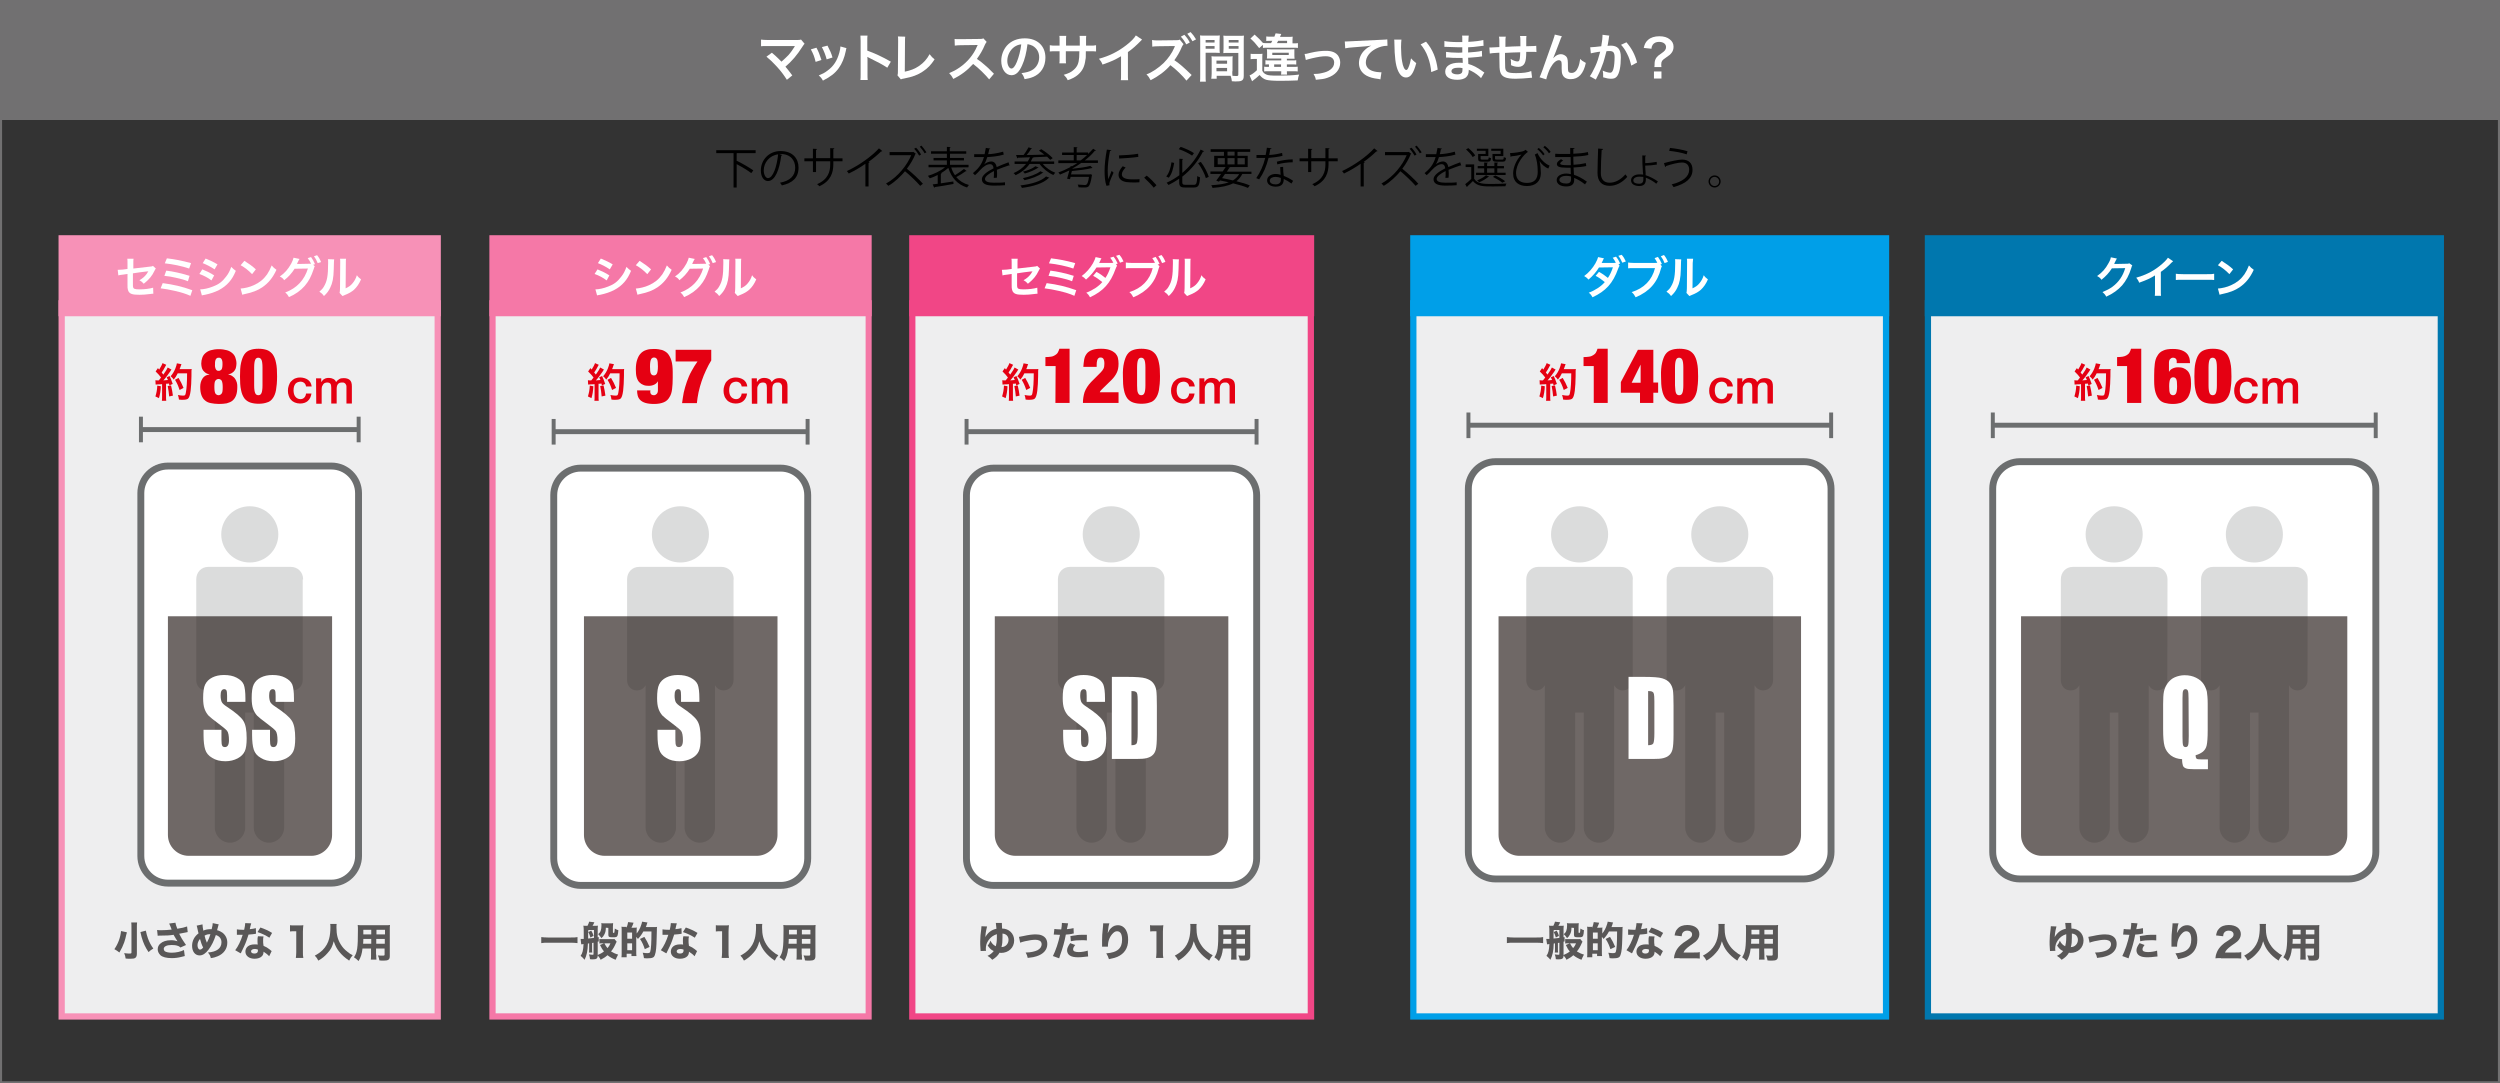 <?xml version="1.0" encoding="utf-8"?>
<!-- Generator: Adobe Illustrator 22.1.0, SVG Export Plug-In . SVG Version: 6.00 Build 0)  -->
<svg version="1.1" id="レイヤー_1" xmlns="http://www.w3.org/2000/svg" xmlns:xlink="http://www.w3.org/1999/xlink" x="0px"
	 y="0px" viewBox="0 0 1200 520" style="enable-background:new 0 0 1200 520;" xml:space="preserve">
<rect x="0" y="0" width="1200" height="520" fill="#333333" stroke="none"/>
<style type="text/css">
	.st0{fill:#717071;}
	.st1{enable-background:new    ;}
	.st2{fill:#FFFFFF;}
	.st3{fill:#EEEEEF;}
	.st4{fill:#F791B7;}
	.st5{fill:none;stroke:#6C6E6F;stroke-width:2.368;stroke-miterlimit:10;}
	.st6{fill:#6C6E6F;}
	.st7{fill:none;stroke:#6C6E6F;stroke-width:3.315;stroke-miterlimit:10;}
	.st8{fill:#E50012;}
	.st9{fill:#595757;}
	.st10{fill:#F578A7;}
	.st11{fill:#F14686;}
	.st12{fill:#0077AE;}
	.st13{fill:#009FE8;}
	.st14{fill:#DBDCDC;}
	.st15{opacity:0.65;fill:#231815;enable-background:new    ;}
</style>
<g id="レイヤー_2_1_">
	<g>
		<path class="st0" d="M1199,37v482H1V37H1199 M1200,36H0v484h1200V36L1200,36z"/>
	</g>
	<rect class="st0" width="1200" height="57.6"/>
</g>
<g id="レイヤー_1_1_">
	<g>
		<g class="st1">
			<path class="st2" d="M370.5,25.3c1.3,1.1,2.1,1.8,3.1,2.8c1.4,1.4,1.4,1.4,1.5,1.5c1.3-1.1,2.3-2.1,3.3-3.1
				c1.1-1.2,2.4-3.1,3-4.1c0.1-0.1,0.1-0.1,0.1-0.2s0-0.1,0-0.1c-0.2,0-0.6,0-1.1,0h-9.1c-0.9,0-1.6,0-2.8,0c-2,0-2.3,0-3.2,0.1V19
				c1,0.1,1.5,0.2,3.2,0.2h13.9c1.1,0,1.4,0,2.1-0.2l1.7,2c-0.4,0.4-0.5,0.6-1.1,1.5c-2.4,3.8-5,6.9-8.1,9.5c1,1.2,2,2.4,3.3,4.2
				l-2.6,2.1c-1.4-2.2-2.7-4-4.8-6.3c-1.9-2.1-3.2-3.3-5-4.8L370.5,25.3z"/>
		</g>
		<g class="st1">
			<path class="st2" d="M391.9,22.9c1,1.9,1.5,3.1,2.4,5.9l-2.8,0.9c-0.6-2.5-1.1-3.8-2.3-6L391.9,22.9z M406.3,23.1
				c-0.1,0.4-0.2,0.5-0.3,1.3c-0.7,3.4-1.8,6.1-3.4,8.3c-1.8,2.5-3.9,4.1-7.6,6c-0.6-1.1-0.9-1.5-2-2.5c1.7-0.7,2.8-1.2,4.2-2.3
				c2.9-2.1,4.6-4.7,5.7-8.7c0.3-1.2,0.5-2.1,0.5-2.9L406.3,23.1z M397.2,21.9c1.3,2.5,1.8,3.6,2.4,5.7l-2.8,0.9
				c-0.5-1.9-1.2-3.8-2.3-5.9L397.2,21.9z"/>
		</g>
		<g class="st1">
			<path class="st2" d="M413,38.4c0.1-0.8,0.1-1.5,0.1-2.8v-16c0-1.2-0.1-1.9-0.1-2.5h3.4c-0.1,0.8-0.1,1.1-0.1,2.6v4.6
				c3.4,1.2,7.3,3,11.3,5.3l-1.7,2.9c-2.1-1.4-4.7-2.8-8.8-4.8c-0.6-0.3-0.6-0.3-0.8-0.4c0.1,0.7,0.1,1,0.1,1.7v6.6
				c0,1.3,0,1.9,0.1,2.8C416.5,38.4,413,38.4,413,38.4z"/>
			<path class="st2" d="M434.5,17.6c-0.1,0.7-0.1,1.3-0.1,2.5l-0.1,14.3c2.6-0.5,4.9-1.4,6.8-2.7c2.3-1.6,3.8-3.3,5.1-5.7
				c1,1.3,1.3,1.6,2.4,2.5c-1.7,2.6-3.3,4.3-5.6,5.8c-2.5,1.7-5,2.6-9.1,3.4c-0.7,0.1-1,0.2-1.5,0.4l-1.6-1.9
				c0.2-0.7,0.2-1.1,0.2-2.6l0.1-13.5c0-1.8,0-1.8-0.1-2.6L434.5,17.6z"/>
		</g>
		<g class="st1">
			<path class="st2" d="M474.8,38.1c-2.1-2.5-4.9-5.3-7.7-7.4c-2.8,3.1-5.7,5.3-9.5,7.2c-0.7-1.3-1-1.7-2-2.8c1.9-0.8,3.1-1.4,5-2.7
				c3.8-2.6,6.8-6.3,8.4-10.2l0.3-0.6c-0.4,0-0.4,0-8.3,0.1c-1.2,0-1.9,0.1-2.7,0.2l-0.1-3.2c0.7,0.1,1.2,0.1,2.2,0.1
				c0.1,0,0.3,0,0.6,0l8.8-0.1c1.4,0,1.6,0,2.2-0.3l1.6,1.7c-0.3,0.4-0.5,0.7-0.8,1.3c-1.1,2.7-2.4,4.8-3.9,6.9
				c1.6,1,2.9,2.1,4.6,3.6c0.6,0.5,0.6,0.5,3.6,3.5L474.8,38.1z"/>
		</g>
		<g class="st1">
			<path class="st2" d="M490.6,31.4c-1.4,3.2-3,4.7-5.1,4.7c-2.8,0-4.9-2.9-4.9-6.9c0-2.7,1-5.3,2.7-7.3c2.1-2.3,5-3.5,8.6-3.5
				c6,0,9.9,3.6,9.9,9.3c0,4.3-2.2,7.8-6.1,9.3c-1.2,0.5-2.2,0.7-3.9,1c-0.4-1.3-0.7-1.9-1.5-2.9c2.3-0.3,3.8-0.7,5-1.4
				c2.2-1.2,3.5-3.6,3.5-6.2c0-2.4-1.1-4.3-3.1-5.5c-0.8-0.4-1.4-0.6-2.5-0.8C492.7,25.2,491.9,28.6,490.6,31.4z M486.9,22.5
				c-2.1,1.5-3.4,4.1-3.4,6.7c0,2,0.9,3.7,2,3.7c0.8,0,1.7-1,2.6-3.2s1.8-5.6,2.1-8.4C488.9,21.4,488,21.8,486.9,22.5z"/>
			<path class="st2" d="M518.3,21.9v-1.1V20c0-1.7,0-2.2-0.1-2.8h3.2c-0.1,0.6-0.1,0.7-0.1,1.7c0,1.5,0,1.5,0,3h1.6
				c1.8,0,2.3,0,3.2-0.2v3c-0.9-0.1-1.5-0.1-3.2-0.1h-1.7c0,3,0,3.2-0.2,4.1c-0.4,3.2-1.4,5.3-3.6,7.2c-1.3,1.1-2.6,1.8-4.9,2.6
				c-0.5-1.1-0.8-1.5-1.9-2.6c2.4-0.7,3.6-1.3,4.8-2.4c1.7-1.5,2.4-3.1,2.6-6c0-0.6,0-1.2,0.1-2.9h-6.5v3.7c0,1,0,1.4,0.1,2.1h-3.2
				c0.1-0.5,0.1-1.2,0.1-2.1v-3.7h-1.5c-1.6,0-2.3,0-3.2,0.1v-3c1,0.2,1.5,0.2,3.2,0.2h1.5v-2.5c0-1,0-1.6-0.1-2.2h3.3
				c-0.1,0.8-0.1,0.9-0.1,2.1v2.6C511.7,21.9,518.3,21.9,518.3,21.9z"/>
			<path class="st2" d="M548.2,19c-0.4,0.4-0.5,0.5-0.9,0.9c-1.9,1.9-3.7,3.6-5.9,5.1v10.7c0,1.4,0,2.1,0.1,2.8H538
				c0.1-0.7,0.1-1.2,0.1-2.7V27c-2.9,1.7-4.3,2.4-8.9,4c-0.5-1.3-0.8-1.7-1.7-2.8c4.9-1.3,9.1-3.4,13.1-6.5c2.2-1.7,3.9-3.4,4.6-4.7
				L548.2,19z"/>
			<path class="st2" d="M569.5,38.7c-1.7-2.2-5.2-5.6-7.7-7.4c-2.5,2.9-5.9,5.4-9.5,7.2c-0.7-1.3-1-1.8-2-2.8
				c2.6-0.9,5.8-3.1,8.2-5.4c2.2-2.2,4-4.7,5.2-7.5l0.1-0.3l0.1-0.2c0,0,0-0.1,0.1-0.2c-0.3,0-0.4,0-0.5,0h-0.2l-7.5,0.1
				c-1.3,0-2,0.1-2.7,0.2l-0.1-3.2c0.7,0.1,1.2,0.2,2.2,0.2c0.1,0,0.3,0,0.6,0l8.3-0.1c1.4,0,1.6,0,2.2-0.3l1.8,2.2
				c-0.2,0.3-0.6,0.8-0.8,1.3c-0.9,2.3-2.3,4.6-3.6,6.4c2.8,1.9,4.1,3.1,8.3,7.1L569.5,38.7z M568.5,16.7c1.1,1.2,1.8,2.1,2.6,3.7
				l-1.7,0.9c-0.8-1.5-1.5-2.5-2.6-3.7L568.5,16.7z M572.4,19.8c-0.8-1.4-1.6-2.5-2.5-3.6l1.6-0.8c1.1,1.2,1.8,2.1,2.6,3.5
				L572.4,19.8z"/>
			<path class="st2" d="M578.7,36.1c0,1.5,0,2.4,0.1,3.1H576c0.1-0.8,0.1-1.5,0.1-3.1V19.8c0-1.3,0-2-0.1-2.8
				c0.7,0.1,1.4,0.1,2.6,0.1h4.4c1.3,0,1.9,0,2.5-0.1c0,0.8-0.1,1.3-0.1,2.3v3.8c0,1.1,0,1.7,0.1,2.3c-0.6,0-1.4-0.1-2.3-0.1h-4.5
				V36.1z M578.7,20.4h4.3v-1.2h-4.3V20.4z M578.7,23.4h4.3v-1.3h-4.3V23.4z M591.5,34.2c0,1,0,1.5,0.1,2.2c0.5,0,1.4,0.1,1.9,0.1
				c0.7,0,0.9-0.2,0.9-0.7V25.4h-4.9c-0.9,0-1.7,0-2.3,0.1c0-0.7,0.1-1.2,0.1-2.3v-3.8c0-0.8,0-1.5-0.1-2.3c0.7,0.1,1.3,0.1,2.5,0.1
				h4.8c1.2,0,1.9,0,2.6-0.1c-0.1,0.9-0.1,1.5-0.1,2.8v16.4c0,1.5-0.3,2.1-1.2,2.5c-0.5,0.2-1.3,0.3-2.8,0.3c-0.4,0-0.4,0-1.7-0.1
				c-0.1-1.1-0.3-1.6-0.6-2.6c-0.7,0-1.2,0-1.4,0H584v1.4h-2.6c0.1-0.6,0.2-1.6,0.2-2.5v-6.1c0-0.9,0-1.6-0.1-2.2
				c0.7,0.1,1.3,0.1,2.3,0.1h5.6c1,0,1.6,0,2.3-0.1c-0.1,0.6-0.1,1.3-0.1,2.2v5H591.5z M583.9,30.6h5.1v-1.5h-5.1V30.6z M583.9,34.2
				h5.1v-1.6h-5.1V34.2z M589.8,20.4h4.7v-1.2h-4.7V20.4z M589.8,23.4h4.7v-1.3h-4.7V23.4z"/>
			<path class="st2" d="M600.2,25.8c0.6,0.1,1.1,0.1,2,0.1h1.9c0.9,0,1.3,0,1.9-0.1c-0.1,0.7-0.1,1.2-0.1,2.7v5.4
				c0.4,0.9,1,1.5,2,1.9c0.8,0.4,2.4,0.5,5.2,0.5c4.6,0,7.2-0.1,10.5-0.5c-0.3,0.7-0.5,1.4-0.7,2.8c-2.1,0.1-6,0.2-8.3,0.2
				c-3.6,0-5.7-0.2-6.8-0.5c-1.3-0.4-2.2-1.1-3.2-2.3c-1.3,1.2-1.3,1.2-3.6,3l-1.2-2.8c1-0.4,2.3-1.3,3.5-2.5v-5.4H602
				c-0.7,0-1,0-1.7,0.1v-2.6H600.2z M610.1,20.7c0.3-0.6,0.4-0.6,0.6-1.1h-1c-0.8,0-1.3,0-1.9,0.1v-2.2c0.7,0.1,1.2,0.1,2.3,0.1h1.6
				c0.3-0.7,0.4-1,0.6-1.6l2.7,0.3c-0.1,0.2-0.3,0.6-0.6,1.4h3.6c1.2,0,1.8,0,2.5-0.1c-0.1,0.8-0.1,1.3-0.1,2.4v0.8h0.6
				c0.9,0,1.3,0,2-0.1V23c-0.7-0.1-1.3-0.1-2.3-0.1h-12.1c-1.2,0-1.6,0-2.4,0.1v-1.5l-1.8,1.6c-1.8-2.3-2.4-3-4.2-4.6l2-1.9
				c1.8,1.6,2.8,2.6,4,4c0.6,0.1,0.9,0.1,2,0.1C608.2,20.7,610.1,20.7,610.1,20.7z M610,28.1c-0.8,0-1.4,0-1.9,0
				c0.1-0.5,0.1-1,0.1-1.8v-0.9c0-0.8,0-1.3-0.1-1.8c0.5,0,0.9,0.1,1.9,0.1h9.4c1,0,1.4,0,1.9-0.1c0,0.2,0,0.2,0,0.6
				c0,0.2,0,0.7,0,1.2v1c0,0.3,0,0.9,0.1,1.8c-0.9,0-1,0-1.8,0h-1.9V29h2.3c1.2,0,1.7,0,2.2-0.1V31c-0.7-0.1-1.2-0.1-2.2-0.1h-2.3
				v1.2h2.9c1.1,0,1.6,0,2.3-0.1v2.3c-0.6-0.1-1.2-0.1-2.3-0.1h-2.9c0,0.8,0,1.1,0.1,1.6h-2.9c0.1-0.6,0.1-0.9,0.1-1.6h-6.1
				c-1.1,0-1.6,0-2.1,0.1V32c0.4,0.1,0.9,0.1,1.7,0.1h0.6v-1.2c-0.9,0-1.1,0-1.7,0.1v-2.1c0.5,0.1,0.9,0.1,2,0.1h5.6v-0.9
				C615,28.1,610,28.1,610,28.1z M610.7,26.4h7.9v-1.1h-7.9V26.4z M611.6,32.1h3.3v-1.2h-3.3V32.1z M617.8,20.7v-1.1h-4.3
				c-0.2,0.4-0.2,0.5-0.6,1.1H617.8z"/>
			<path class="st2" d="M626.2,25.9c0.7,0,0.7,0,2.6-0.5c3.4-0.8,5.6-1,7.7-1c2.8,0,4.8,0.8,5.9,2.5c0.6,1,0.9,2,0.9,3.2
				c0,3.3-2.3,6-6.3,7.3c-1.5,0.5-2.2,0.6-5.4,0.9c-0.2-1.2-0.5-1.7-1.1-2.8c0.2,0,0.3,0,0.4,0c0.9,0,2.3-0.1,3.5-0.4
				c1.9-0.4,3-0.8,4.2-1.7s1.8-2,1.8-3.4c0-1.9-1.4-3-4.1-3c-1.7,0-3.6,0.3-6.6,1c-1.6,0.4-2,0.5-2.9,0.8L626.2,25.9z"/>
			<path class="st2" d="M645.5,19.9c0.5,0,0.8,0,0.9,0c0.5,0,0.5,0,4.1-0.2c1.4-0.1,5.5-0.3,12.5-0.6c2.1-0.1,2.4-0.1,2.9-0.2
				L666,22c-0.3,0-0.3,0-0.5,0c-1.5,0-3.3,0.5-4.9,1.3c-3.2,1.6-5,4.1-5,6.7c0,2,1.2,3.4,3.3,4.1c1.2,0.4,2.8,0.6,3.7,0.6
				c0,0,0.2,0,0.5,0l-0.5,3.4c-0.3-0.1-0.4-0.1-0.9-0.2c-2.7-0.3-4.3-0.8-5.8-1.6c-2.3-1.3-3.6-3.4-3.6-6c0-2.1,0.8-4.2,2.4-5.9
				c1-1,1.8-1.7,3.5-2.5c-2,0.3-3,0.4-8.4,0.8c-1.7,0.1-3.2,0.3-4.1,0.5L645.5,19.9z"/>
			<path class="st2" d="M672.7,18.9c-0.1,0.9-0.2,2.1-0.2,3.8c0,2.2,0.2,5.2,0.5,6.7c0.4,2.6,1.2,4.2,2,4.2c0.4,0,0.7-0.4,1-1.1
				c0.6-1.3,1-2.8,1.3-4.5c0.9,1,1.3,1.4,2.5,2.3c-1.3,4.9-2.7,6.9-4.9,6.9c-1.7,0-3-1.2-4-3.6c-1-2.5-1.5-6.1-1.6-13
				c0-0.9,0-1-0.1-1.6h3.5V18.9z M684.5,20c3.2,3.8,4.9,7.9,5.6,13.4l-3.1,1.2c-0.2-2.3-0.7-4.9-1.6-7.2c-0.8-2.3-2-4.3-3.5-6.1
				L684.5,20z"/>
			<path class="st2" d="M710.9,37.5c-1.1-1.2-2.8-2.5-4.6-3.4c-0.6-0.3-0.8-0.4-1.3-0.6c0,0.1,0,0.2,0,0.3c0,1.6-0.5,2.6-1.4,3.4
				c-0.9,0.7-2.3,1.1-4.1,1.1c-3.7,0-5.8-1.4-5.8-3.9c0-2.7,2.5-4.3,6.7-4.3c0.6,0,1,0,1.7,0.1c0-0.3,0-0.3,0-0.6c0-0.1,0-0.3,0-0.5
				c0-0.3,0-0.3-0.1-1.3c-1.2,0-2,0-2.5,0c-1.5,0-2.5,0-4.5-0.2c-0.3,0-0.6,0-0.9,0v-2.7c1.1,0.2,3.4,0.4,5.8,0.4c0.5,0,1.3,0,2-0.1
				c0-0.2,0-1.1,0-2.5c-0.8,0-1.2,0-1.6,0c-1.2,0-4.4-0.1-6.1-0.2c-0.3,0-0.5,0-0.5,0c-0.1,0-0.2,0-0.4,0v-2.8
				c1.3,0.3,3.8,0.5,6.7,0.5c0.4,0,1.2,0,1.9,0c0-2.5,0-2.5-0.1-3.1h3.2c-0.1,0.7-0.1,1-0.2,3c3.4-0.2,5.6-0.5,7.2-0.9l0.1,2.8
				c-0.5,0-0.5,0-2,0.2c-2.2,0.3-3.2,0.4-5.4,0.5c0,0.6,0,0.9,0,2.5c1.2-0.1,1.2-0.1,3.5-0.3c1.6-0.2,2-0.2,3.1-0.5l0.1,2.7
				c-0.4,0-1.1,0.1-1.6,0.2c-0.4,0-1.5,0.2-3.4,0.3c-0.3,0-0.7,0.1-1.7,0.1c0.1,2.4,0.1,2.4,0.1,3c2.2,0.6,4.2,1.6,6.8,3.5
				c0.4,0.3,0.5,0.4,0.9,0.6L710.9,37.5z M699.9,32.5c-2,0-3.2,0.6-3.2,1.7c0,0.9,1.1,1.5,2.8,1.5c1.1,0,1.8-0.3,2.2-0.8
				c0.2-0.3,0.3-0.9,0.3-1.6c0-0.1,0-0.6,0-0.6C701.2,32.5,700.7,32.5,699.9,32.5z"/>
			<path class="st2" d="M735.4,37.3c-0.3,0-0.3,0-1.1,0.1c-1.8,0.2-5.1,0.4-6.8,0.4c-4.7,0-6.7-0.9-7.4-3.3
				c-0.3-1.1-0.4-2.5-0.4-6.8c0-0.4,0-0.5,0-2.4c-3.5,0.2-3.5,0.2-4.6,0.4l-0.2-2.9c0.3,0,0.6,0,0.7,0c0.2,0,1.6-0.1,4.1-0.2
				c0-0.4,0-0.6,0-0.8c0-2.6,0-3.3-0.2-4.2h3.3c-0.2,0.9-0.2,0.9-0.2,4.9c3.5-0.2,3.5-0.2,7.2-0.3c0-4,0-4-0.2-4.9h3.1
				c-0.1,0.8-0.1,1.1-0.1,1.7v1.6c0,0.4,0,0.6,0,0.8c0,0.3,0,0.5,0,0.5s0,0.2,0,0.3c4-0.1,4-0.1,4.8-0.2l0.1,3
				c-0.6-0.1-0.8-0.1-1.4-0.1c-0.9,0-2.3,0-3.5,0c0,2.5-0.2,4.4-0.7,5.3c-0.5,1.2-1.6,1.9-3,1.9c-1.2,0-2.3-0.2-3.6-0.8
				c0-0.5,0-0.6,0-1c0-0.7,0-1.1-0.2-2c1.3,0.8,2.5,1.2,3.3,1.2c0.7,0,0.9-0.3,1.1-1.3c0.1-0.7,0.2-1.7,0.2-3.1
				c-3.8,0.1-3.8,0.1-7.3,0.3c0,0.3,0,0.3,0,0.7c0,0.1,0,0.1,0,1.4c0,0.2,0,0.4,0,0.5c0,1.3,0.1,4,0.1,4.5c0.2,2.1,1.3,2.6,5.3,2.6
				c3.2,0,5.6-0.3,7.2-1L735.4,37.3z"/>
			<path class="st2" d="M745.5,28c0.2-0.2,0.2-0.2,0.5-0.5c0.8-0.9,2.1-1.5,3.2-1.5c1.1,0,2.2,0.6,2.8,1.4c0.5,0.8,0.6,1.7,0.6,4.6
				c0,1.8,0.1,2.3,0.5,2.7c0.3,0.2,0.7,0.3,1.3,0.3c1.3,0,2.4-0.9,3.1-2.7c0.5-1.1,0.8-2.7,1-4c0.8,0.8,1.2,1.1,2.7,1.9
				c-1.1,5.2-3.5,7.8-7.3,7.8c-1.9,0-3.3-0.7-3.9-2.2c-0.3-0.7-0.4-1.5-0.4-2.8v-0.2c0-0.9,0-1.5,0-1.8c0-0.8-0.1-1.1-0.2-1.5
				c-0.2-0.3-0.6-0.6-1.1-0.6c-1.3,0-2.7,1.2-4,3.5c-0.8,1.4-1.8,4.2-2.1,5.7l-3.2-1c0.3-0.7,0.6-1.3,1.4-3.5c5.7-16,5.7-16,5.9-17
				l3.4,0.8c-0.4,0.7-0.5,1-1.2,2.9C747.1,24.1,746,26.8,745.5,28L745.5,28z"/>
			<path class="st2" d="M772.5,17.1c-0.1,0.2-0.2,0.5-0.2,0.8s-0.1,0.5-0.1,0.8c-0.1,0.5-0.1,0.5-0.4,2.4c-0.1,0.6-0.1,0.6-0.2,0.9
				c0.7,0,1.1-0.1,1.5-0.1c1.6,0,2.9,0.4,3.7,1.3c0.8,1,1.2,2.1,1.2,4.4c0,4.3-0.7,7.7-1.9,9.1c-0.7,0.8-1.4,1.1-2.8,1.1
				c-1.1,0-2.2-0.2-3.8-0.7c0-0.5,0-0.8,0-1.1c0-0.7,0-1.2-0.2-2.1c1.3,0.6,2.8,1,3.6,1c0.7,0,1.1-0.5,1.5-1.7
				c0.4-1.3,0.6-3.6,0.6-5.7c0-2.3-0.6-3-2.5-3c-0.5,0-0.9,0-1.4,0.1c-0.8,3-1,3.8-1.5,5.4c-0.9,2.5-1.5,4.1-3,7
				c-0.1,0.2-0.1,0.2-0.4,0.8c-0.1,0.2-0.1,0.2-0.2,0.4l-2.9-1.6c0.8-1,1.7-2.8,2.6-4.7c1.1-2.4,1.4-3.5,2.4-7.1
				c-1.3,0.1-3.6,0.6-4.5,0.8l-0.3-2.9c0.9,0,3.9-0.3,5.3-0.5c0.5-2.7,0.6-4.2,0.6-5c0-0.1,0-0.3,0-0.5L772.5,17.1z M780.7,20.3
				c2.5,2.9,4.1,5.9,5.1,9.7l-2.8,1.5c-0.5-2.1-1-3.8-2-5.7c-0.9-1.8-1.7-3-2.9-4.3L780.7,20.3z"/>
			<path class="st2" d="M794.1,32.2c0-0.4,0.1-0.7,0.1-1v-0.5c0-1.3,0.3-2.3,1-3.2c0.5-0.6,0.7-0.8,2.3-1.9s2.2-1.8,2.2-3
				c0-1.5-1.3-2.5-3.4-2.5c-1.3,0-2.4,0.5-3,1.4c-0.3,0.5-0.5,0.9-0.6,1.9L789,23c0.4-1.8,0.9-2.8,2-3.8c1.3-1.2,3.2-1.8,5.5-1.8
				c2.1,0,3.8,0.5,5,1.5c1.2,0.9,1.8,2.1,1.8,3.5c0,1.2-0.3,2.1-0.9,2.9c-0.6,0.8-1,1.2-3.1,2.6c-1.5,1-1.9,1.6-1.9,3
				c0,0.4,0,0.8,0.1,1.3H794.1z M797.5,34.3v3.4h-3.6v-3.4H797.5z"/>
		</g>
	</g>
	<g>
		<rect x="29.6" y="145.6" class="st3" width="180.5" height="342.3"/>
		<path class="st4" d="M208.6,147.1v339.3H31.1V147.1H208.6 M211.6,144.1H28.1v345.3h183.5V144.1L211.6,144.1z"/>
	</g>
	<rect x="28.1" y="112.9" class="st4" width="183.5" height="38.9"/>
	<g class="st1">
		<path class="st2" d="M74.8,128.9c-0.3,0.4-0.3,0.4-0.6,1c-1.2,2.6-2.8,4.4-5.2,6.3c-0.8-0.9-1.2-1.2-2.1-1.7
			c1.5-0.8,2.6-1.8,3.5-3c0.3-0.4,0.4-0.6,0.8-1.3c-0.3,0.1-0.5,0.1-0.8,0.1c-2.2,0.3-4.4,0.5-6.6,0.9v4.8c0,1.5,0,1.5,0.1,1.8
			c0.1,0.8,0.8,1.1,3,1.1c2.5,0,4.8-0.3,6.6-0.8l0.1,2.9c-0.6,0-0.7,0-1.3,0.1c-2.3,0.3-3.9,0.4-5.3,0.4c-1.7,0-3-0.1-3.8-0.4
			c-0.9-0.3-1.6-1-1.8-2c-0.2-0.7-0.2-1-0.2-2.7v-4.9l-2,0.3c-1.7,0.2-1.7,0.2-2.4,0.4l-0.3-2.7c0.2,0,0.4,0,0.5,0
			c0.4,0,1.3-0.1,1.9-0.1l2.3-0.3v-2.9c0-1.1,0-1.3-0.1-2h3c-0.1,0.6-0.1,1.1-0.1,2v2.7l7.8-0.9c1.1-0.1,1.2-0.1,1.6-0.4L74.8,128.9
			z"/>
		<path class="st2" d="M78.1,135.9c5.2,0.7,9.2,1.6,14.2,3.4l-0.9,2.7c-2.2-1-4.2-1.6-7.6-2.4c-2.6-0.6-4.4-0.9-6.7-1.2L78.1,135.9z
			 M79.8,129.9c3.4,0.4,6.9,1.2,11.2,2.5l-0.8,2.6c-1.7-0.7-3.2-1.1-5.9-1.7c-1.8-0.4-3.2-0.7-5.4-0.9L79.8,129.9z M80.1,124
			c4.1,0.5,6.8,1,11.6,2.3l-0.9,2.6c-3.5-1.2-7.9-2.1-11.7-2.5L80.1,124z"/>
		<path class="st2" d="M97.1,129.3c2.2,0.9,3.9,1.7,5.7,2.9l-1.3,2.4c-1.7-1.3-3.6-2.3-5.8-3.1L97.1,129.3z M96.1,138.9
			c1.6,0,4-0.5,6.2-1.4c2.7-1,4.5-2.4,6.2-4.7c1.2-1.5,1.8-2.8,2.5-4.7c0.9,0.9,1.2,1.2,2.2,1.9c-1,2.4-1.9,3.9-3.2,5.4
			c-2.7,3.1-6.4,5-11.6,6.1c-0.8,0.1-1.1,0.2-1.5,0.3L96.1,138.9z M98.7,124.1c2.2,0.9,3.9,1.7,5.7,2.8l-1.4,2.4
			c-1.9-1.3-3.9-2.3-5.7-3L98.7,124.1z"/>
		<path class="st2" d="M115.5,138.5c1.8-0.1,4.4-0.7,6.3-1.6c2.7-1.2,4.7-2.8,6.4-5.2c0.9-1.4,1.5-2.5,2.2-4.3
			c0.8,1,1.2,1.3,2.3,2.1c-1.8,3.9-3.9,6.4-6.8,8.4c-2.2,1.5-4.8,2.5-8.2,3.2c-0.9,0.2-0.9,0.2-1.4,0.4L115.5,138.5z M117.3,125.2
			c2.5,1.6,3.9,2.6,5.5,4.1l-1.8,2.3c-1.7-1.8-3.5-3.2-5.5-4.3L117.3,125.2z"/>
		<path class="st2" d="M151.1,127.8c-0.2,0.3-0.3,0.5-0.5,1.3c-1.3,3.8-2.3,5.7-4.3,8.1c-1.9,2.2-4.5,4.1-7.6,5.4
			c-0.6-1-0.9-1.5-1.8-2.2c5.6-2.1,9.2-6,10.9-11.5l-6.4,0.1c-1.2,2-3.2,4.2-5,5.5c-0.6-0.9-1-1.2-2.1-1.8c2.3-1.5,4-3.5,5.5-6.2
			c0.6-1.2,1-2.2,1.1-2.8l2.9,0.6c-0.1,0.2-0.2,0.2-0.4,0.6s-0.4,0.8-0.6,1.2c-0.1,0.2-0.1,0.2-0.1,0.3l-0.2,0.3c0.3,0,0.6,0,1,0
			l4.7-0.1c0.6,0,0.9,0,1.1,0c-0.5-1.1-0.9-1.8-1.6-2.7l1.6-0.5c0.8,1.1,1.3,2,1.9,3.4l-0.9,0.3L151.1,127.8z M152.5,126.3
			c-0.5-1.3-1.1-2.4-1.8-3.3l1.5-0.5c0.9,1.1,1.4,2,1.9,3.3L152.5,126.3z"/>
		<path class="st2" d="M160.4,124.5c-0.1,0.6-0.1,0.6-0.2,4.8c-0.1,4.2-0.6,6.6-1.7,8.8c-0.7,1.5-1.5,2.6-3,4
			c-0.8-1.1-1.2-1.4-2.2-2.1c1-0.9,1.6-1.4,2.2-2.5c1.5-2.5,2-5.2,2-11.2c0-1.2,0-1.4-0.1-1.9L160.4,124.5z M166.1,124.2
			c-0.1,0.6-0.1,1-0.1,2l-0.1,12.2c1.5-0.7,2.4-1.3,3.3-2.4c1-1.2,1.6-2.3,2.1-3.9c0.7,1,1,1.2,2,2c-0.9,2.1-2,3.7-3.4,5
			c-1.2,1-2.3,1.7-4.6,2.6c-0.5,0.2-0.6,0.3-0.9,0.4l-1.4-1.5c0.1-0.6,0.2-1.1,0.2-2.3l0.1-12.1v-0.6c0-0.5,0-1-0.1-1.4L166.1,124.2
			z"/>
	</g>
	<g>
		<g>
			<line class="st5" x1="67.6" y1="206.2" x2="172.1" y2="206.2"/>
			<g>
				<rect x="66.7" y="200" class="st6" width="1.9" height="12.3"/>
			</g>
			<g>
				<rect x="171.2" y="200" class="st6" width="1.9" height="12.3"/>
			</g>
		</g>
	</g>
	<g>
		<path class="st2" d="M172.1,410.9c0,7.1-5.9,13-13,13H80.6c-7.2,0-13-5.9-13-13V236.7c0-7.2,5.8-13,13-13h78.5c7.1,0,13,5.8,13,13
			V410.9z"/>
		<path class="st7" d="M172.1,410.9c0,7.1-5.9,13-13,13H80.6c-7.2,0-13-5.9-13-13V236.7c0-7.2,5.8-13,13-13h78.5c7.1,0,13,5.8,13,13
			V410.9z"/>
	</g>
	<g>
		<g class="st1">
			<path class="st8" d="M101.2,193.5c-1.1-0.2-2-0.6-2.8-1.3c-0.8-0.6-1.3-1.5-1.7-2.5c-0.4-1.1-0.6-2.4-0.6-4s0.4-2.9,1.1-4
				s1.8-1.8,3.3-1.9v-0.1c-0.8-0.2-1.4-0.4-1.9-0.8c-0.5-0.4-0.9-0.8-1.2-1.2c-0.3-0.5-0.5-1-0.6-1.5c-0.1-0.6-0.2-1.1-0.2-1.7
				c0-1,0.2-2,0.5-2.8c0.3-0.9,0.8-1.6,1.5-2.2c0.7-0.6,1.5-1.1,2.6-1.4c1.1-0.3,2.3-0.5,3.8-0.5s2.8,0.2,3.9,0.5s1.9,0.8,2.6,1.4
				c0.7,0.6,1.2,1.3,1.5,2.2s0.5,1.8,0.5,2.8c0,0.6-0.1,1.1-0.2,1.7c-0.1,0.6-0.3,1.1-0.6,1.5c-0.3,0.5-0.7,0.9-1.2,1.2
				c-0.5,0.4-1.1,0.6-1.9,0.8v0.1c0.8,0.1,1.5,0.4,2,0.8c0.6,0.4,1,0.8,1.3,1.3s0.6,1.1,0.8,1.8c0.2,0.7,0.2,1.4,0.2,2.1
				c0,1.6-0.2,3-0.6,4c-0.4,1.1-1,1.9-1.7,2.5s-1.7,1-2.8,1.3c-1.1,0.2-2.4,0.3-3.8,0.3S102.3,193.7,101.2,193.5z M103.4,188.9
				c0.4,0.5,0.9,0.8,1.5,0.8s1.1-0.3,1.5-0.8s0.5-1.5,0.5-3.1c0-1.5-0.2-2.5-0.5-3.1c-0.4-0.5-0.9-0.8-1.5-0.8s-1.1,0.3-1.5,0.8
				s-0.5,1.5-0.5,3.1S103.1,188.4,103.4,188.9z M103.3,176.4c0.1,0.4,0.2,0.7,0.4,1c0.2,0.2,0.3,0.4,0.6,0.5
				c0.2,0.1,0.4,0.1,0.7,0.1c0.5,0,0.9-0.2,1.3-0.6c0.3-0.4,0.5-1.3,0.5-2.5c0-0.6,0-1.2-0.1-1.6c-0.1-0.4-0.2-0.7-0.4-1
				c-0.2-0.2-0.3-0.4-0.6-0.5c-0.2-0.1-0.4-0.1-0.7-0.1c-0.2,0-0.5,0-0.7,0.1s-0.4,0.2-0.6,0.5c-0.2,0.2-0.3,0.6-0.4,1
				s-0.1,0.9-0.1,1.6C103.1,175.4,103.2,176,103.3,176.4z"/>
			<path class="st8" d="M115.7,174.2c0.4-1.7,0.9-3.1,1.6-4.1s1.6-1.7,2.8-2.1c1.1-0.4,2.4-0.6,4-0.6c1.5,0,2.8,0.2,4,0.6
				c1.1,0.4,2,1.1,2.8,2.1c0.7,1,1.3,2.4,1.6,4.1c0.4,1.7,0.5,3.9,0.5,6.5s-0.2,4.8-0.5,6.5s-0.9,3.1-1.6,4c-0.7,1-1.6,1.7-2.8,2
				c-1.1,0.4-2.4,0.6-4,0.6c-1.5,0-2.8-0.2-4-0.6c-1.1-0.4-2-1-2.8-2c-0.7-1-1.3-2.3-1.6-4c-0.4-1.7-0.5-3.9-0.5-6.5
				C115.2,178.1,115.3,175.9,115.7,174.2z M122.5,188.7c0.3,0.7,0.8,1,1.5,1s1.2-0.3,1.5-1c0.3-0.6,0.5-1.9,0.5-3.7v-8.6
				c0-1.8-0.2-3.1-0.5-3.7c-0.3-0.6-0.8-1-1.5-1s-1.2,0.3-1.5,1c-0.3,0.6-0.5,1.9-0.5,3.7v8.6C122,186.8,122.2,188.1,122.5,188.7z"
				/>
		</g>
		<g class="st1">
			<path class="st8" d="M146.9,185.5c-0.1-0.7-0.4-1.3-0.9-1.7s-1.1-0.6-1.8-0.6c-0.3,0-0.7,0.1-1.1,0.2s-0.7,0.3-1.1,0.6
				c-0.3,0.3-0.6,0.8-0.8,1.3c-0.2,0.6-0.3,1.3-0.3,2.2c0,0.5,0.1,1,0.2,1.5s0.3,0.9,0.6,1.3c0.3,0.4,0.6,0.7,1,0.9s0.9,0.4,1.4,0.4
				c0.8,0,1.4-0.2,1.9-0.7s0.8-1.1,0.9-2h2.6c-0.2,1.5-0.8,2.7-1.8,3.6c-0.9,0.8-2.2,1.2-3.7,1.2c-0.9,0-1.8-0.2-2.5-0.5
				s-1.3-0.7-1.8-1.3c-0.5-0.5-0.9-1.2-1.1-1.9c-0.3-0.8-0.4-1.6-0.4-2.4c0-0.9,0.1-1.7,0.4-2.5s0.6-1.5,1.1-2
				c0.5-0.6,1.1-1,1.8-1.4c0.7-0.3,1.6-0.5,2.6-0.5c0.7,0,1.3,0.1,2,0.3c0.6,0.2,1.2,0.4,1.7,0.8c0.5,0.4,0.9,0.8,1.2,1.3
				s0.5,1.2,0.6,1.9L146.9,185.5L146.9,185.5z"/>
			<path class="st8" d="M151.7,181.6h2.5v1.7h0.1c0.2-0.3,0.4-0.6,0.6-0.8c0.2-0.2,0.5-0.5,0.8-0.6c0.3-0.2,0.6-0.3,1-0.4
				c0.4-0.1,0.8-0.1,1.3-0.1c0.7,0,1.4,0.2,2,0.5s1.1,0.8,1.3,1.5c0.4-0.6,1-1.1,1.5-1.4c0.6-0.4,1.3-0.5,2.2-0.5
				c1.3,0,2.2,0.3,2.9,0.9c0.7,0.6,1,1.6,1,3.1v8.2h-2.6v-6.9c0-0.5,0-0.9,0-1.3c0-0.4-0.1-0.7-0.3-1c-0.1-0.3-0.4-0.5-0.7-0.7
				s-0.7-0.2-1.2-0.2c-0.9,0-1.5,0.3-1.9,0.8s-0.6,1.3-0.6,2.3v7H159v-7.6c0-0.8-0.1-1.5-0.4-1.9c-0.3-0.4-0.8-0.6-1.6-0.6
				c-0.3,0-0.7,0.1-1,0.2c-0.3,0.1-0.6,0.3-0.8,0.6s-0.4,0.6-0.6,1c-0.1,0.4-0.2,0.8-0.2,1.3v7.1h-2.6L151.7,181.6L151.7,181.6z"/>
		</g>
		<g>
			<g class="st1">
				<path class="st8" d="M77.2,185.4c-0.1,2.4-0.4,4-0.9,5.7l-1.7-0.8c0.5-1.7,0.8-3,0.9-5.2L77.2,185.4z M74.6,182.5
					c0.3,0,0.4,0.1,0.8,0.1c0.1,0,0.3,0,0.8,0c0.7-0.8,0.7-0.9,1.1-1.4c-1-1.3-1.2-1.5-2.6-2.9l1.1-1.6c0.3,0.3,0.4,0.4,0.6,0.7
					c0.7-1.1,1.4-2.4,1.6-3.1l1.8,0.8c-0.1,0.2-0.2,0.3-0.4,0.7c-0.4,0.9-1.3,2.3-1.8,3c0.3,0.4,0.5,0.6,0.8,1
					c1.3-1.8,1.8-2.7,2.1-3.4l1.8,1c-0.2,0.2-0.3,0.4-0.6,0.9c-1.1,1.6-2.4,3.4-3.3,4.3c1.1-0.1,1.2-0.1,2.2-0.2
					c-0.2-0.5-0.3-0.7-0.6-1.3l1.4-0.6c0.5,1,1,2.3,1.5,3.8l-1.6,0.7c-0.1-0.4-0.1-0.6-0.2-0.9c-0.6,0.1-1,0.1-1.4,0.1v6.1
					c0,1,0,1.5,0.1,2.1h-2.1c0.1-0.6,0.1-1.1,0.1-2.1v-5.9c-0.8,0.1-1.4,0.1-1.8,0.1c-0.8,0.1-0.9,0.1-1.3,0.1L74.6,182.5z
					 M82.1,185c0.4,1.7,0.7,3.3,0.9,4.9l-1.8,0.4c-0.1-1.5-0.4-3.4-0.7-5L82.1,185z M85.3,179.2c-0.7,1.4-1,1.9-1.9,3
					c-0.4-0.6-0.8-1-1.5-1.6c1-1.1,1.8-2.5,2.3-3.8c0.4-1,0.6-1.8,0.7-2.4l2.2,0.4c-0.1,0.3-0.1,0.3-0.3,0.8c-0.3,0.8-0.3,1-0.6,1.6
					h4.2c0.8,0,1.2,0,1.6-0.1c-0.1,0.6-0.1,0.6-0.1,3.4c0,2.2-0.2,5.6-0.4,7.1c-0.3,2.2-0.7,3.3-1.3,3.8c-0.4,0.3-1.2,0.5-2.5,0.5
					c-0.5,0-1.1,0-1.8-0.1c-0.1-0.8-0.2-1.3-0.5-2.2c1,0.2,1.9,0.3,2.5,0.3c0.9,0,1.1-0.2,1.3-1.4c0.4-1.9,0.6-5.3,0.6-9.3H85.3z
					 M86.2,187.2c-0.8-2.4-1.2-3.2-2.2-4.9l1.7-0.9c1.1,1.8,1.6,2.9,2.4,4.8L86.2,187.2z"/>
			</g>
		</g>
	</g>
	<g class="st1">
		<path class="st9" d="M60.9,447.5c0,0.2,0,0.2-0.1,0.5c0,0.1,0,0.1-0.2,0.7c-0.3,1.3-0.6,2.7-1,3.7c-0.7,1.9-1.2,2.9-2.3,4.8
			c-0.9-0.7-1.6-1.2-2.4-1.6c1.8-2.6,2.9-5.6,3.2-8.7L60.9,447.5z M65.8,442.9c-0.1,0.6-0.1,1.5-0.1,2.5v12.4c0,1-0.3,1.7-0.8,2
			c-0.4,0.3-1.1,0.4-2.2,0.4c-0.7,0-1.6,0-2.4-0.1c-0.1-1-0.3-1.6-0.7-2.6c1.2,0.2,1.9,0.2,2.7,0.2c0.6,0,0.8-0.1,0.8-0.5v-11.9
			c0-1,0-1.9-0.1-2.5h2.8V442.9z M70,446.7c0,0.2,0,0.3,0.1,0.4c0.1,0.8,0.5,2.1,0.9,3.3c0.7,1.9,1.5,3.4,2.6,4.9
			c-0.9,0.5-1.7,1.1-2.3,1.7c-1.5-2.2-2.5-4.3-3.3-7.1c-0.1-0.2-0.2-1-0.6-2.5L70,446.7z"/>
		<path class="st9" d="M75.4,446.4c0.5,0.1,1.3,0.1,2.1,0.1c1.3,0,3.4-0.1,4.9-0.3c-0.3-0.9-1-2.5-1.2-2.9l3-0.4
			c0.1,0.8,0.4,1.5,0.9,2.9c2.1-0.3,3.6-0.7,4.7-1.1l0.3,2.7c-0.5,0.1-0.5,0.1-1.5,0.3c-1.2,0.2-1.2,0.2-2.6,0.5
			c0.7,1.3,1.1,2.1,1.3,2.4c0.6,0.9,1.4,2.2,2,3l-2.7,1.2c-0.5-0.5-0.8-0.7-1.3-0.8c-0.8-0.3-1.8-0.4-2.9-0.4
			c-2.4,0-3.8,0.7-3.8,1.9c0,0.4,0.2,0.8,0.5,1.1c0.6,0.4,1.8,0.7,3.3,0.7c2.1,0,4.4-0.5,5.9-1.3l0.4,2.9c-0.7,0.2-0.7,0.2-1.6,0.4
			c-1.5,0.4-3.1,0.6-4.6,0.6c-2.6,0-4.5-0.5-5.5-1.4c-0.8-0.8-1.3-1.8-1.3-2.8c0-1.1,0.4-2.1,1.3-2.8c1.1-1,2.8-1.6,5.1-1.6
			c1.2,0,2.2,0.2,3.1,0.5c-0.4-0.6-0.4-0.6-0.9-1.4c-0.3-0.5-0.4-0.7-0.7-1.2c-0.2-0.3-0.2-0.3-0.2-0.5c-2,0.3-3.4,0.4-6.8,0.4
			c-0.4,0-0.6,0-0.9,0.1L75.4,446.4z"/>
		<path class="st9" d="M97.2,443.7c0,0.8,0.2,2,0.4,3c1-0.5,2.3-0.7,3.5-0.7c0.1,0,0.3,0,0.5,0c0.4-1.6,0.5-2.2,0.5-2.9l2.9,0.6
			c-0.1,0.2-0.2,0.4-0.2,0.6c-0.2,0.9-0.5,1.9-0.6,2.2c1.2,0.3,1.8,0.7,2.6,1.2c1.5,1.2,2.3,2.8,2.3,4.8c0,2.9-1.7,5.3-4.6,6.5
			c-1,0.4-1.8,0.7-3.3,0.9c-0.3-1.2-0.5-1.6-1.4-2.7c4.2-0.3,6.5-2,6.5-4.9c0-1.7-0.9-2.9-2.7-3.5c-0.9,2.8-2.1,5.2-3.4,6.9
			c-1.5,2-2.9,2.9-4.4,2.9c-2.2,0-3.6-1.9-3.6-4.6c0-2.4,1.1-4.5,3.1-6c-0.1-0.2-0.3-1.2-0.7-3c-0.1-0.2-0.1-0.4-0.2-0.7L97.2,443.7
			z M94.8,453.7c0,1.2,0.5,2.1,1.2,2.1c0.5,0,1-0.3,1.5-1c-0.8-1.6-1-2.4-1.5-4.1C95.2,451.6,94.8,452.7,94.8,453.7z M99.3,452.5
			c0.9-1.7,1.2-2.5,1.7-4.1c-1.2,0-1.9,0.2-2.8,0.7C98.5,450.6,98.7,450.9,99.3,452.5z"/>
	</g>
	<g class="st1">
		<path class="st9" d="M120.6,443.2c-0.1,0.2-0.1,0.2-0.3,1c0,0.2-0.1,0.6-0.3,1.3c-0.1,0.3-0.1,0.3-0.1,0.5
			c1.2-0.1,2.2-0.3,2.9-0.5l0.1,2.7c-0.2,0-0.3,0-0.6,0.1c-0.7,0.1-1.5,0.2-3,0.3c-0.8,2.4-1.2,3.7-2.1,5.6
			c-0.4,0.9-0.6,1.3-1.3,2.7c-0.2,0.5-0.2,0.5-0.4,0.7l-2.6-1.5c1.4-1.8,2.7-4.5,3.6-7.4c-0.6,0-0.6,0-1,0c-0.1,0-0.2,0-0.2,0
			c-0.2,0-0.2,0-0.9,0c-0.1,0-0.2,0-0.7,0v-2.6c0.7,0.1,1.5,0.2,2.7,0.2c0.1,0,0.5,0,0.8,0c0.3-1.4,0.5-2.4,0.5-3.2L120.6,443.2z
			 M129.2,459c-0.6-0.7-1.7-1.6-2.7-2.2c0,0.9-0.2,1.5-0.7,2.1c-0.7,0.8-2,1.3-3.6,1.3c-2.6,0-4.4-1.4-4.4-3.4
			c0-1.5,0.9-2.7,2.4-3.2c0.6-0.2,1.2-0.3,2.1-0.3c0.6,0,0.9,0,1.4,0.1c-0.1-0.8-0.1-1.3-0.1-1.9c0-0.9,0-1.4,0.2-2.1l2.7,0.1
			c-0.2,0.8-0.2,1.1-0.2,1.9c0,0.9,0,1.5,0.2,2.6c1.2,0.5,2,1,2.9,1.7c0.2,0.2,0.4,0.3,0.7,0.6c0.2,0.1,0.2,0.1,0.3,0.2L129.2,459z
			 M122.3,455.5c-1.1,0-1.8,0.5-1.8,1.1c0,0.7,0.6,1.1,1.6,1.1c1.2,0,1.7-0.5,1.7-1.4c0-0.2,0-0.5,0-0.5
			C123.2,455.6,122.8,455.5,122.3,455.5z M129.3,450.1c-1.7-1.1-3.5-2-5.7-2.7l1.4-2.2c2.3,0.8,3.8,1.5,5.6,2.6L129.3,450.1z"/>
	</g>
	<g class="st1">
		<path class="st9" d="M139.2,444.1c0.6,0.1,1.1,0.1,2.1,0.1h2.1c1.2,0,1.4,0,2.2-0.1c-0.1,1.1-0.2,1.9-0.2,3.1v9.9
			c0,1.1,0,1.8,0.2,2.7H142c0.1-0.8,0.2-1.6,0.2-2.7V447h-0.8c-0.8,0-1.3,0-2.2,0.1V444.1z"/>
		<path class="st9" d="M161.6,443.5c-0.1,0.3-0.1,1-0.1,1.7c0,3.5,0.6,5.8,2.1,8.2c0.9,1.4,1.7,2.3,3.1,3.4c1.1,0.9,1.5,1.2,2.6,1.7
			c-0.8,0.9-1.1,1.4-1.7,2.6c-2.2-1.5-3.5-2.7-4.8-4.3c-1.2-1.5-1.9-2.9-2.6-5c-0.7,2.6-1.4,4-3,5.7c-1.3,1.5-2.5,2.5-4.4,3.6
			c-0.5-1-0.9-1.6-1.7-2.4c1.5-0.8,2.5-1.5,3.7-2.6c1.6-1.6,2.7-3.5,3.2-5.6c0.4-1.4,0.6-3.5,0.6-5.4c0-0.7,0-1.1-0.1-1.6
			L161.6,443.5L161.6,443.5z"/>
		<path class="st9" d="M180.6,458.2c0,1.2,0,1.7,0.1,2.4H178c0.1-0.6,0.1-1.2,0.1-2.3v-3H174c-0.3,2.6-0.8,4.2-1.9,6
			c-1-1-1.3-1.2-2.2-1.8c1.6-2.4,1.9-4.5,1.9-13c0-1.1,0-1.8-0.1-2.5c0.7,0.1,1.2,0.1,2.2,0.1h11c1.2,0,1.7,0,2.3-0.1
			c-0.1,0.6-0.1,1.2-0.1,2.3v12.6c0,1.7-0.7,2.2-2.9,2.2c-0.5,0-1.5,0-2.1-0.1c-0.1-0.9-0.3-1.4-0.7-2.4c0.9,0.1,1.7,0.1,2.3,0.1
			c0.7,0,0.9-0.1,0.9-0.5v-2.9h-4.1v2.9H180.6z M174.4,450.7c0,0.8,0,1.2-0.1,2.3h3.9v-2.3H174.4z M178.2,446.3h-3.8v2.2h3.8V446.3z
			 M184.8,448.5v-2.2h-4.1v2.2H184.8z M180.6,453h4.1v-2.3h-4.1V453z"/>
	</g>
	<g>
		<rect x="236.4" y="145.6" class="st3" width="180.5" height="342.3"/>
		<path class="st10" d="M415.5,147.1v339.3H237.9V147.1H415.5 M418.5,144.1H234.9v345.3h183.5V144.1H418.5z"/>
	</g>
	<g>
		<g>
			<line class="st5" x1="265.8" y1="207.2" x2="387.7" y2="207.2"/>
			<g>
				<rect x="264.8" y="201.1" class="st6" width="1.9" height="12.3"/>
			</g>
			<g>
				<rect x="386.7" y="201.1" class="st6" width="1.9" height="12.3"/>
			</g>
		</g>
	</g>
	<g>
		<path class="st2" d="M387.7,412c0,7.2-5.8,13-13,13h-95.9c-7.2,0-13-5.8-13-13V237.7c0-7.2,5.8-13,13-13h95.9c7.2,0,13,5.8,13,13
			V412z"/>
		<path class="st7" d="M387.7,412c0,7.2-5.8,13-13,13h-95.9c-7.2,0-13-5.8-13-13V237.7c0-7.2,5.8-13,13-13h95.9c7.2,0,13,5.8,13,13
			V412z"/>
	</g>
	<g>
		<g class="st1">
			<path class="st8" d="M312.5,189.2c0.3,0.3,0.7,0.5,1.4,0.5c0.5,0,0.9-0.2,1.3-0.6c0.4-0.4,0.6-1,0.6-1.8v-4.2h-0.1
				c-0.3,0.6-0.8,1.1-1.6,1.5c-0.8,0.4-1.7,0.6-2.7,0.6c-0.9,0-1.8-0.1-2.5-0.4c-0.8-0.3-1.4-0.7-2-1.3s-1-1.4-1.3-2.4
				s-0.4-2.3-0.4-3.8c0-1.8,0.2-3.3,0.6-4.5s0.9-2.3,1.7-3.1c0.7-0.8,1.7-1.4,2.7-1.7c1.1-0.4,2.3-0.5,3.7-0.5
				c1.5,0,2.8,0.2,3.9,0.5c1.1,0.4,2.1,1,2.8,1.8c0.7,0.9,1.3,2,1.7,3.4c0.4,1.4,0.6,3.2,0.6,5.3v2.9c0,2-0.1,3.8-0.3,5.4
				c-0.2,1.6-0.6,2.9-1.3,3.9c-0.6,1.1-1.5,1.9-2.7,2.4s-2.7,0.8-4.7,0.8c-1.7,0-3.1-0.2-4.1-0.5s-1.9-0.8-2.5-1.4
				c-0.6-0.6-1-1.3-1.2-2.1s-0.3-1.6-0.3-2.5h6.4C312,188.2,312.2,188.8,312.5,189.2z M312.4,179.3c0.3,0.6,0.8,0.9,1.5,0.9
				c0.6,0,1.1-0.3,1.4-0.9c0.3-0.6,0.5-1.7,0.5-3.4s-0.1-2.8-0.4-3.4c-0.3-0.6-0.8-0.9-1.5-0.9c-0.6,0-1.1,0.3-1.4,0.9
				c-0.3,0.6-0.5,1.7-0.5,3.4S312.1,178.7,312.4,179.3z"/>
			<path class="st8" d="M341.4,167.9v5.1c-0.9,1.4-1.7,3-2.5,4.7s-1.5,3.4-2.1,5.2s-1.1,3.6-1.5,5.4c-0.4,1.8-0.6,3.5-0.8,5.2h-7.1
				c0.2-1.7,0.5-3.4,0.8-5.1c0.4-1.7,0.9-3.5,1.5-5.2s1.3-3.4,2.2-5s1.8-3.2,2.9-4.7h-10.5v-5.6L341.4,167.9L341.4,167.9z"/>
		</g>
		<g class="st1">
			<path class="st8" d="M356,185.5c-0.1-0.7-0.4-1.3-0.9-1.7s-1.1-0.6-1.8-0.6c-0.3,0-0.7,0.1-1.1,0.2s-0.7,0.3-1.1,0.6
				c-0.3,0.3-0.6,0.8-0.8,1.3c-0.2,0.6-0.3,1.3-0.3,2.2c0,0.5,0.1,1,0.2,1.5s0.3,0.9,0.6,1.3c0.3,0.4,0.6,0.7,1,0.9s0.9,0.4,1.4,0.4
				c0.8,0,1.4-0.2,1.9-0.7s0.8-1.1,0.9-2h2.6c-0.2,1.5-0.8,2.7-1.8,3.6c-0.9,0.8-2.2,1.2-3.7,1.2c-0.9,0-1.8-0.2-2.5-0.5
				s-1.3-0.7-1.8-1.3s-0.9-1.2-1.1-1.9c-0.3-0.8-0.4-1.6-0.4-2.4c0-0.9,0.1-1.7,0.4-2.5s0.6-1.5,1.1-2c0.5-0.6,1.1-1,1.8-1.4
				c0.7-0.3,1.6-0.5,2.6-0.5c0.7,0,1.3,0.1,2,0.3c0.6,0.2,1.2,0.4,1.7,0.8s0.9,0.8,1.2,1.3s0.5,1.2,0.6,1.9L356,185.5L356,185.5z"/>
			<path class="st8" d="M360.8,181.6h2.5v1.7h0.1c0.2-0.3,0.4-0.6,0.6-0.8s0.5-0.5,0.8-0.6c0.3-0.2,0.6-0.3,1-0.4
				c0.4-0.1,0.8-0.1,1.3-0.1c0.7,0,1.4,0.2,2,0.5s1.1,0.8,1.3,1.5c0.4-0.6,1-1.1,1.5-1.4s1.3-0.5,2.2-0.5c1.3,0,2.2,0.3,2.9,0.9
				c0.7,0.6,1,1.6,1,3.1v8.2h-2.6v-6.9c0-0.5,0-0.9,0-1.3s-0.1-0.7-0.3-1c-0.1-0.3-0.4-0.5-0.7-0.7s-0.7-0.2-1.2-0.2
				c-0.9,0-1.5,0.3-1.9,0.8s-0.6,1.3-0.6,2.3v7h-2.6v-7.6c0-0.8-0.1-1.5-0.4-1.9s-0.8-0.6-1.6-0.6c-0.3,0-0.7,0.1-1,0.2
				c-0.3,0.1-0.6,0.3-0.8,0.6c-0.2,0.3-0.4,0.6-0.6,1s-0.2,0.8-0.2,1.3v7.1h-2.6L360.8,181.6L360.8,181.6z"/>
		</g>
		<g>
			<g class="st1">
				<path class="st8" d="M284.8,185.4c-0.1,2.4-0.4,4-0.9,5.7l-1.7-0.8c0.5-1.7,0.8-3,0.9-5.2L284.8,185.4z M282.2,182.5
					c0.3,0,0.4,0.1,0.8,0.1c0.1,0,0.3,0,0.8,0c0.7-0.8,0.7-0.9,1.1-1.4c-1-1.3-1.2-1.5-2.6-2.9l1.1-1.6c0.3,0.3,0.4,0.4,0.6,0.7
					c0.7-1.1,1.4-2.4,1.6-3.1l1.8,0.8c-0.1,0.2-0.2,0.3-0.4,0.7c-0.4,0.9-1.3,2.3-1.8,3c0.3,0.4,0.5,0.6,0.8,1
					c1.3-1.8,1.8-2.7,2.1-3.4l1.8,1c-0.2,0.2-0.3,0.4-0.6,0.9c-1.1,1.6-2.4,3.4-3.3,4.3c1.1-0.1,1.2-0.1,2.2-0.2
					c-0.2-0.5-0.3-0.7-0.6-1.3l1.4-0.6c0.5,1,1,2.3,1.5,3.8l-1.6,0.7c-0.1-0.4-0.1-0.6-0.2-0.9c-0.6,0.1-1,0.1-1.4,0.1v6.1
					c0,1,0,1.5,0.1,2.1h-2.1c0.1-0.6,0.1-1.1,0.1-2.1v-5.9c-0.8,0.1-1.4,0.1-1.8,0.1c-0.8,0.1-0.9,0.1-1.3,0.1L282.2,182.5z
					 M289.7,185c0.4,1.7,0.7,3.3,0.9,4.9l-1.8,0.4c-0.1-1.5-0.4-3.4-0.7-5L289.7,185z M292.9,179.2c-0.7,1.4-1,1.9-1.9,3
					c-0.4-0.6-0.8-1-1.5-1.6c1-1.1,1.8-2.5,2.3-3.8c0.4-1,0.6-1.8,0.7-2.4l2.2,0.4c-0.1,0.3-0.1,0.3-0.3,0.8c-0.3,0.8-0.3,1-0.6,1.6
					h4.2c0.8,0,1.2,0,1.6-0.1c-0.1,0.6-0.1,0.6-0.1,3.4c0,2.2-0.2,5.6-0.4,7.1c-0.3,2.2-0.7,3.3-1.3,3.8c-0.4,0.3-1.2,0.5-2.5,0.5
					c-0.5,0-1.1,0-1.8-0.1c-0.1-0.8-0.2-1.3-0.5-2.2c1,0.2,1.9,0.3,2.5,0.3c0.9,0,1.1-0.2,1.3-1.4c0.4-1.9,0.6-5.3,0.6-9.3H292.9z
					 M293.8,187.2c-0.8-2.4-1.2-3.2-2.2-4.9l1.7-0.9c1.1,1.8,1.6,2.9,2.4,4.8L293.8,187.2z"/>
			</g>
		</g>
	</g>
	<rect x="234.9" y="112.9" class="st10" width="183.5" height="38.9"/>
	<g class="st1">
		<path class="st2" d="M286.8,129.3c2.2,0.9,3.9,1.7,5.7,2.9l-1.3,2.4c-1.7-1.3-3.6-2.3-5.8-3.1L286.8,129.3z M285.8,138.9
			c1.6,0,4-0.5,6.2-1.4c2.7-1,4.5-2.4,6.2-4.7c1.2-1.5,1.8-2.8,2.5-4.7c0.9,0.9,1.2,1.2,2.2,1.9c-1,2.4-1.9,3.9-3.2,5.4
			c-2.7,3.1-6.4,5-11.6,6.1c-0.8,0.1-1.1,0.2-1.5,0.3L285.8,138.9z M288.4,124.1c2.2,0.9,3.9,1.7,5.7,2.8l-1.4,2.4
			c-1.9-1.3-3.9-2.3-5.7-3L288.4,124.1z"/>
		<path class="st2" d="M305.2,138.5c1.8-0.1,4.4-0.7,6.3-1.6c2.7-1.2,4.7-2.8,6.4-5.2c0.9-1.4,1.5-2.5,2.2-4.3
			c0.8,1,1.2,1.3,2.3,2.1c-1.8,3.9-3.9,6.4-6.8,8.4c-2.2,1.5-4.8,2.5-8.2,3.2c-0.9,0.2-0.9,0.2-1.4,0.4L305.2,138.5z M307,125.2
			c2.5,1.6,3.9,2.6,5.5,4.1l-1.8,2.3c-1.7-1.8-3.5-3.2-5.5-4.3L307,125.2z"/>
		<path class="st2" d="M340.8,127.8c-0.2,0.3-0.3,0.5-0.5,1.3c-1.3,3.8-2.3,5.7-4.3,8.1c-1.9,2.2-4.5,4.1-7.6,5.4
			c-0.6-1-0.9-1.5-1.8-2.2c5.6-2.1,9.2-6,10.9-11.5l-6.4,0.1c-1.2,2-3.2,4.2-5,5.5c-0.6-0.9-1-1.2-2.1-1.8c2.3-1.5,4-3.5,5.5-6.2
			c0.6-1.2,1-2.2,1.1-2.8l2.9,0.6c-0.1,0.2-0.2,0.2-0.4,0.6c-0.2,0.4-0.4,0.8-0.6,1.2c-0.1,0.2-0.1,0.2-0.1,0.3l-0.2,0.3
			c0.3,0,0.6,0,1,0l4.7-0.1c0.6,0,0.9,0,1.1,0c-0.5-1.1-0.9-1.8-1.6-2.7l1.6-0.5c0.8,1.1,1.3,2,1.9,3.4L340,127L340.8,127.8z
			 M342.1,126.3c-0.5-1.3-1.1-2.4-1.8-3.3l1.5-0.5c0.9,1.1,1.4,2,1.9,3.3L342.1,126.3z"/>
		<path class="st2" d="M350.1,124.5c-0.1,0.6-0.1,0.6-0.2,4.8c-0.1,4.2-0.6,6.6-1.7,8.8c-0.7,1.5-1.5,2.6-3,4
			c-0.8-1.1-1.2-1.4-2.2-2.1c1-0.9,1.6-1.4,2.2-2.5c1.5-2.5,2-5.2,2-11.2c0-1.2,0-1.4-0.1-1.9L350.1,124.5z M355.8,124.2
			c-0.1,0.6-0.1,1-0.1,2l-0.1,12.2c1.5-0.7,2.4-1.3,3.3-2.4c1-1.2,1.6-2.3,2.1-3.9c0.7,1,1,1.2,2,2c-0.9,2.1-2,3.7-3.4,5
			c-1.2,1-2.3,1.7-4.6,2.6c-0.5,0.2-0.6,0.3-0.9,0.4l-1.4-1.5c0.1-0.6,0.2-1.1,0.2-2.3l0.1-12.1v-0.6c0-0.5,0-1-0.1-1.4L355.8,124.2
			z"/>
	</g>
	<g class="st1">
		<path class="st9" d="M277.2,452.7c-1-0.1-1.9-0.2-3.1-0.2h-11.2c-1.1,0-2.1,0-3.1,0.2v-2.9c1,0.1,1.8,0.2,3.1,0.2h11.2
			c1.4,0,2.3,0,3.1-0.2V452.7z"/>
		<path class="st9" d="M278.7,450.7c0.2,0,0.3,0,0.4,0c0.2,0,0.5,0,1.1,0c0-1.2,0-1.9,0-2.2c0-2.4,0-3.3-0.2-4.2
			c0.4,0.1,0.8,0.1,1.3,0.1h0.7c0.4-0.8,0.7-1.5,0.8-2l2.5,0.3c-0.4,0.9-0.6,1.3-0.9,1.7h1.1c0.6,0,1.1,0,1.5-0.1
			c0,0.4-0.1,0.7-0.1,1.2v4.4l0.5-0.1v2.1l-0.5,0.1v6.4c1.3-0.6,2-0.9,3-1.7c-0.7-0.9-1.2-1.6-1.9-3.1l1.9-0.8h-0.8
			c-0.7,0-1,0-1.4,0.1v-2.2c0.3,0.1,0.7,0.1,1.3,0.1h4.6c0.7,0,1.1,0,1.3-0.1l1.1,1.3c-0.1,0.2-0.2,0.4-0.4,0.8
			c-0.6,1.4-1.3,2.7-2.3,3.9c1.2,0.7,2,1.1,3.4,1.5c-0.5,1-0.8,1.5-1.2,2.5c-1.5-0.6-2.8-1.3-3.9-2.2c-1,0.9-1.8,1.4-3.3,2.2
			c-0.3-0.8-0.7-1.2-1.4-2.1c0,1.5-0.6,1.9-2.4,1.9c-0.4,0-0.8,0-1.3-0.1c-0.1-0.9-0.1-1.2-0.5-2.3c0.9,0.1,1.3,0.2,1.8,0.2
			c0.3,0,0.4-0.1,0.4-0.3v-5.5c-0.3,0.1-0.4,0.1-0.7,0.1v2.9c0,0.9,0,1.2,0.1,1.7h-1.6c0.1-0.5,0.1-0.8,0.1-1.7v-2.7l-0.6,0.1
			c-0.1,3.7-0.6,5.7-1.6,7.8c-0.7-0.8-0.9-1.1-1.9-1.9c0.9-1.2,1.3-2.8,1.4-5.7c-0.1,0-0.1,0-0.3,0.1c-0.4,0-0.6,0.1-0.8,0.1
			L278.7,450.7z M282.3,447.7c0,1.4,0,1.8,0,2.8c1.9-0.2,1.9-0.2,2.8-0.3v-3.8h-2.7L282.3,447.7L282.3,447.7z M283.8,446.7
			c0.5,0.9,0.8,1.4,1.1,2.5l-1.5,0.8c-0.3-1.1-0.6-1.8-1-2.6L283.8,446.7z M290.8,445.3c0,1.4-0.2,2.3-0.7,3.2
			c-0.4,0.8-0.7,1.2-1.4,1.8c-0.8-1.1-0.9-1.3-1.6-1.9c1.1-0.8,1.6-2,1.6-4.2c0-0.5,0-0.8-0.1-1.1c0.6,0.1,1,0.1,1.5,0.1h2.6
			c0.7,0,1.1,0,1.6-0.1c0,0.4-0.1,0.9-0.1,1.5v2.9c0,0.2,0.1,0.3,0.2,0.3c0.3,0,0.4-0.1,0.5-0.2c0.1-0.2,0.1-1.1,0.2-1.9
			c0.6,0.4,1,0.6,1.7,0.8c-0.1,1.4-0.2,2.1-0.4,2.6c-0.3,0.7-0.7,0.8-2.2,0.8c-1.9,0-2.2-0.2-2.2-1.3v-3.2L290.8,445.3L290.8,445.3z
			 M290.1,452.8c0.6,1.1,0.9,1.6,1.5,2.3c0.6-0.7,1-1.3,1.4-2.3H290.1z"/>
		<path class="st9" d="M300.7,445.4c0.4-1,0.6-1.7,0.8-2.8l2.6,0.3c-0.3,0.9-0.5,1.5-1,2.4h1c0.8,0,1.4,0,1.6-0.1
			c0,0.2,0,0.2-0.1,0.6c0,0,0,0.1,0,1v1.3c1-1.3,1.7-2.6,2.2-4.2c0.2-0.5,0.3-1,0.4-1.5l2.6,0.4c-0.1,0.1-0.2,0.5-0.3,0.8
			c-0.2,0.5-0.2,0.8-0.5,1.4h3.8c0.8,0,1.2,0,1.6-0.1c-0.1,0.4-0.1,0.6-0.1,0.9c0,0.1,0,0.1,0,0.6c0,0.1,0,0.1-0.1,3.7
			c-0.1,4.6-0.3,6.7-0.8,8.1c-0.2,0.7-0.5,1.2-1,1.4c-0.6,0.3-1.5,0.4-2.7,0.4c-0.2,0-0.9,0-1.6-0.1c-0.1-1-0.3-1.6-0.6-2.6
			c1.2,0.2,1.7,0.2,2.3,0.2c0.8,0,1.2-0.2,1.3-0.7c0.4-1.1,0.6-4.3,0.6-9.7h-3.9c-0.8,1.5-1.4,2.3-2.6,3.6c-0.3-0.4-0.3-0.5-0.8-1
			v7.3c0,0.7,0,1.3,0.1,1.9h-2.4v-1.1h-2.3v1.7h-2.5c0.1-0.6,0.1-1.3,0.1-2.6v-10.1c0-1.1,0-1.5-0.1-2c0.5,0.1,0.6,0.1,1.7,0.1h0.7
			V445.4z M301.1,450.6h2.3v-3h-2.3V450.6z M301.1,456.1h2.3v-3.3h-2.3V456.1z M309.5,455.6c-0.6-1.8-1.1-3.1-2.3-4.9l2.1-1
			c1,1.6,1.7,2.9,2.5,4.8L309.5,455.6z"/>
	</g>
	<g class="st1">
		<path class="st9" d="M324.9,443.2c-0.1,0.2-0.1,0.2-0.3,1c0,0.2-0.1,0.6-0.3,1.3c-0.1,0.3-0.1,0.3-0.1,0.5
			c1.2-0.1,2.2-0.3,2.9-0.5l0.1,2.7c-0.2,0-0.3,0-0.6,0.1c-0.7,0.1-1.5,0.2-3,0.3c-0.8,2.4-1.2,3.7-2.1,5.6
			c-0.4,0.9-0.6,1.3-1.3,2.7c-0.2,0.5-0.2,0.5-0.4,0.7l-2.6-1.5c1.4-1.8,2.7-4.5,3.6-7.4c-0.6,0-0.6,0-1,0c-0.1,0-0.2,0-0.2,0
			c-0.2,0-0.2,0-0.9,0c-0.1,0-0.2,0-0.7,0v-2.6c0.7,0.1,1.5,0.2,2.7,0.2c0.1,0,0.5,0,0.8,0c0.3-1.4,0.5-2.4,0.5-3.2L324.9,443.2z
			 M333.4,459c-0.6-0.7-1.7-1.6-2.7-2.2c0,0.9-0.2,1.5-0.7,2.1c-0.7,0.8-2,1.3-3.6,1.3c-2.6,0-4.4-1.4-4.4-3.4
			c0-1.5,0.9-2.7,2.4-3.2c0.6-0.2,1.2-0.3,2.1-0.3c0.6,0,0.9,0,1.4,0.1c-0.1-0.8-0.1-1.3-0.1-1.9c0-0.9,0-1.4,0.2-2.1l2.7,0.1
			c-0.2,0.8-0.2,1.1-0.2,1.9c0,0.9,0,1.5,0.2,2.6c1.2,0.5,2,1,2.9,1.7c0.2,0.2,0.4,0.3,0.7,0.6c0.2,0.1,0.2,0.1,0.3,0.2L333.4,459z
			 M326.6,455.5c-1.1,0-1.8,0.5-1.8,1.1c0,0.7,0.6,1.1,1.6,1.1c1.2,0,1.7-0.5,1.7-1.4c0-0.2,0-0.5,0-0.5
			C327.5,455.6,327.1,455.5,326.6,455.5z M333.5,450.1c-1.7-1.1-3.5-2-5.7-2.7l1.4-2.2c2.3,0.8,3.8,1.5,5.6,2.6L333.5,450.1z"/>
	</g>
	<g class="st1">
		<path class="st9" d="M343.5,444.1c0.6,0.1,1.1,0.1,2.1,0.1h2.1c1.2,0,1.4,0,2.2-0.1c-0.1,1.1-0.2,1.9-0.2,3.1v9.9
			c0,1.1,0,1.8,0.2,2.7h-3.5c0.1-0.8,0.2-1.6,0.2-2.7V447h-0.8c-0.8,0-1.3,0-2.2,0.1v-3H343.5z"/>
		<path class="st9" d="M365.9,443.5c-0.1,0.3-0.1,1-0.1,1.7c0,3.5,0.6,5.8,2.1,8.2c0.9,1.4,1.7,2.3,3.1,3.4c1.1,0.9,1.5,1.2,2.6,1.7
			c-0.8,0.9-1.1,1.4-1.7,2.6c-2.2-1.5-3.5-2.7-4.8-4.3c-1.2-1.5-1.9-2.9-2.6-5c-0.7,2.6-1.4,4-3,5.7c-1.3,1.5-2.5,2.5-4.4,3.6
			c-0.5-1-0.9-1.6-1.7-2.4c1.5-0.8,2.5-1.5,3.7-2.6c1.6-1.6,2.7-3.5,3.2-5.6c0.4-1.4,0.6-3.5,0.6-5.4c0-0.7,0-1.1-0.1-1.6
			L365.9,443.5L365.9,443.5z"/>
		<path class="st9" d="M384.9,458.2c0,1.2,0,1.7,0.1,2.4h-2.7c0.1-0.6,0.1-1.2,0.1-2.3v-3h-4.1c-0.3,2.6-0.8,4.2-1.9,6
			c-1-1-1.3-1.2-2.2-1.8c1.6-2.4,1.9-4.5,1.9-13c0-1.1,0-1.8-0.1-2.5c0.7,0.1,1.2,0.1,2.2,0.1h11c1.2,0,1.7,0,2.3-0.1
			c-0.1,0.6-0.1,1.2-0.1,2.3v12.6c0,1.7-0.7,2.2-2.9,2.2c-0.5,0-1.5,0-2.1-0.1c-0.1-0.9-0.3-1.4-0.7-2.4c0.9,0.1,1.7,0.1,2.3,0.1
			c0.7,0,0.9-0.1,0.9-0.5v-2.9h-4.1v2.9H384.9z M378.6,450.7c0,0.8,0,1.2-0.1,2.3h3.9v-2.3H378.6z M382.5,446.3h-3.8v2.2h3.8V446.3z
			 M389,448.5v-2.2h-4.1v2.2H389z M384.9,453h4.1v-2.3h-4.1V453z"/>
	</g>
	<g>
		<rect x="437.9" y="145.6" class="st3" width="191.4" height="342.3"/>
		<path class="st11" d="M627.7,147.1v339.3H439.4V147.1H627.7 M630.7,144.1H436.4v345.3h194.4L630.7,144.1L630.7,144.1z"/>
	</g>
	<g>
		<g>
			<line class="st5" x1="463.9" y1="207.2" x2="603.2" y2="207.2"/>
			<g>
				<rect x="463" y="201.1" class="st6" width="1.9" height="12.3"/>
			</g>
			<g>
				<rect x="602.2" y="201.1" class="st6" width="1.9" height="12.3"/>
			</g>
		</g>
	</g>
	<g>
		<path class="st2" d="M603.2,412c0,7.2-5.9,13-13,13H476.9c-7.1,0-13-5.8-13-13V237.7c0-7.1,5.9-13,13-13h113.3c7.1,0,13,5.9,13,13
			V412z"/>
		<path class="st7" d="M603.2,412c0,7.2-5.9,13-13,13H476.9c-7.1,0-13-5.8-13-13V237.7c0-7.1,5.9-13,13-13h113.3c7.1,0,13,5.9,13,13
			V412z"/>
	</g>
	<g>
		<g class="st1">
			<path class="st8" d="M506.7,175.7h-4.9v-4.3c1.1,0,2-0.1,2.7-0.2c0.8-0.1,1.4-0.4,1.9-0.7s1-0.7,1.3-1.2s0.6-1.2,0.8-1.9h4.9v26
				h-6.8L506.7,175.7L506.7,175.7z"/>
			<path class="st8" d="M520.4,172.6c0.2-1.1,0.6-2,1.2-2.8c0.6-0.8,1.5-1.4,2.6-1.8c1.1-0.4,2.5-0.6,4.3-0.6c1.7,0,3.1,0.2,4.2,0.6
				c1.1,0.4,1.9,0.9,2.6,1.5c0.6,0.7,1.1,1.4,1.3,2.3c0.2,0.9,0.3,1.8,0.3,2.8c0,1.8-0.3,3.2-0.9,4.4c-0.6,1.2-1.4,2.3-2.4,3.3
				l-4,3.9c-0.3,0.3-0.6,0.6-1,1s-0.6,0.7-0.7,1.1h9v5.1h-17.1c0-1.8,0.3-3.6,0.8-5.2c0.6-1.6,1.6-3.2,3.1-4.8l4.6-4.6
				c0.7-0.7,1.1-1.3,1.4-1.9c0.3-0.6,0.4-1.4,0.4-2.4c0-1.1-0.2-1.9-0.5-2.3c-0.3-0.4-0.7-0.6-1.3-0.6c-0.2,0-0.5,0-0.7,0.1
				s-0.4,0.3-0.6,0.5c-0.2,0.2-0.3,0.6-0.4,1c-0.1,0.5-0.2,1-0.2,1.8v1.1H520C520.1,174.9,520.2,173.7,520.4,172.6z"/>
			<path class="st8" d="M539.5,174.2c0.4-1.7,0.9-3.1,1.6-4.1s1.6-1.7,2.8-2.1c1.1-0.4,2.4-0.6,4-0.6c1.5,0,2.8,0.2,4,0.6
				c1.1,0.4,2,1.1,2.8,2.1c0.7,1,1.3,2.4,1.6,4.1c0.4,1.7,0.5,3.9,0.5,6.5s-0.2,4.8-0.5,6.5s-0.9,3.1-1.6,4c-0.7,1-1.6,1.7-2.8,2
				c-1.1,0.4-2.4,0.6-4,0.6c-1.5,0-2.8-0.2-4-0.6c-1.1-0.4-2-1-2.8-2c-0.7-1-1.3-2.3-1.6-4c-0.4-1.7-0.5-3.9-0.5-6.5
				C538.9,178.1,539.1,175.9,539.5,174.2z M546.3,188.7c0.3,0.7,0.8,1,1.5,1s1.2-0.3,1.5-1c0.3-0.6,0.5-1.9,0.5-3.7v-8.6
				c0-1.8-0.2-3.1-0.5-3.7c-0.3-0.6-0.8-1-1.5-1s-1.2,0.3-1.5,1c-0.3,0.6-0.5,1.9-0.5,3.7v8.6C545.8,186.8,545.9,188.1,546.3,188.7z
				"/>
		</g>
		<g class="st1">
			<path class="st8" d="M570.8,185.5c-0.1-0.7-0.4-1.3-0.9-1.7s-1.1-0.6-1.8-0.6c-0.3,0-0.7,0.1-1.1,0.2s-0.7,0.3-1.1,0.6
				c-0.3,0.3-0.6,0.8-0.8,1.3c-0.2,0.6-0.3,1.3-0.3,2.2c0,0.5,0.1,1,0.2,1.5s0.3,0.9,0.6,1.3c0.3,0.4,0.6,0.7,1,0.9s0.9,0.4,1.4,0.4
				c0.8,0,1.4-0.2,1.9-0.7s0.8-1.1,0.9-2h2.6c-0.2,1.5-0.8,2.7-1.8,3.6c-0.9,0.8-2.2,1.2-3.7,1.2c-0.9,0-1.8-0.2-2.5-0.5
				s-1.3-0.7-1.8-1.3c-0.5-0.5-0.9-1.2-1.1-1.9c-0.3-0.8-0.4-1.6-0.4-2.4c0-0.9,0.1-1.7,0.4-2.5s0.6-1.5,1.1-2
				c0.5-0.6,1.1-1,1.8-1.4c0.7-0.3,1.6-0.5,2.6-0.5c0.7,0,1.3,0.1,2,0.3c0.6,0.2,1.2,0.4,1.7,0.8c0.5,0.4,0.9,0.8,1.2,1.3
				s0.5,1.2,0.6,1.9L570.8,185.5L570.8,185.5z"/>
			<path class="st8" d="M575.6,181.6h2.5v1.7h0.1c0.2-0.3,0.4-0.6,0.6-0.8c0.2-0.2,0.5-0.5,0.8-0.6c0.3-0.2,0.6-0.3,1-0.4
				c0.4-0.1,0.8-0.1,1.3-0.1c0.7,0,1.4,0.2,2,0.5s1.1,0.8,1.3,1.5c0.4-0.6,1-1.1,1.5-1.4c0.6-0.4,1.3-0.5,2.2-0.5
				c1.3,0,2.2,0.3,2.9,0.9c0.7,0.6,1,1.6,1,3.1v8.2h-2.6v-6.9c0-0.5,0-0.9,0-1.3c0-0.4-0.1-0.7-0.3-1c-0.1-0.3-0.4-0.5-0.7-0.7
				s-0.7-0.2-1.2-0.2c-0.9,0-1.5,0.3-1.9,0.8s-0.6,1.3-0.6,2.3v7h-2.6v-7.6c0-0.8-0.1-1.5-0.4-1.9c-0.3-0.4-0.8-0.6-1.6-0.6
				c-0.3,0-0.7,0.1-1,0.2c-0.3,0.1-0.6,0.3-0.8,0.6s-0.4,0.6-0.6,1c-0.1,0.4-0.2,0.8-0.2,1.3v7.1h-2.6v-12.2H575.6z"/>
		</g>
		<g>
			<g class="st1">
				<path class="st8" d="M483.6,185.4c-0.1,2.4-0.4,4-0.9,5.7l-1.7-0.8c0.5-1.7,0.8-3,0.9-5.2L483.6,185.4z M481.1,182.5
					c0.3,0,0.4,0.1,0.8,0.1c0.1,0,0.3,0,0.8,0c0.7-0.8,0.7-0.9,1.1-1.4c-1-1.3-1.2-1.5-2.6-2.9l1.1-1.6c0.3,0.3,0.4,0.4,0.6,0.7
					c0.7-1.1,1.4-2.4,1.6-3.1l1.8,0.8c-0.1,0.2-0.2,0.3-0.4,0.7c-0.4,0.9-1.3,2.3-1.8,3c0.3,0.4,0.5,0.6,0.8,1
					c1.3-1.8,1.8-2.7,2.1-3.4l1.8,1c-0.2,0.2-0.3,0.4-0.6,0.9c-1.1,1.6-2.4,3.4-3.3,4.3c1.1-0.1,1.2-0.1,2.2-0.2
					c-0.2-0.5-0.3-0.7-0.6-1.3l1.4-0.6c0.5,1,1,2.3,1.5,3.8l-1.6,0.7c-0.1-0.4-0.1-0.6-0.2-0.9c-0.6,0.1-1,0.1-1.4,0.1v6.1
					c0,1,0,1.5,0.1,2.1h-2.1c0.1-0.6,0.1-1.1,0.1-2.1v-5.9c-0.8,0.1-1.4,0.1-1.8,0.1c-0.8,0.1-0.9,0.1-1.3,0.1L481.1,182.5z
					 M488.5,185c0.4,1.7,0.7,3.3,0.9,4.9l-1.8,0.4c-0.1-1.5-0.4-3.4-0.7-5L488.5,185z M491.7,179.2c-0.7,1.4-1,1.9-1.9,3
					c-0.4-0.6-0.8-1-1.5-1.6c1-1.1,1.8-2.5,2.3-3.8c0.4-1,0.6-1.8,0.7-2.4l2.2,0.4c-0.1,0.3-0.1,0.3-0.3,0.8c-0.3,0.8-0.3,1-0.6,1.6
					h4.2c0.8,0,1.2,0,1.6-0.1c-0.1,0.6-0.1,0.6-0.1,3.4c0,2.2-0.2,5.6-0.4,7.1c-0.3,2.2-0.7,3.3-1.3,3.8c-0.4,0.3-1.2,0.5-2.5,0.5
					c-0.5,0-1.1,0-1.8-0.1c-0.1-0.8-0.2-1.3-0.5-2.2c1,0.2,1.9,0.3,2.5,0.3c0.9,0,1.1-0.2,1.3-1.4c0.4-1.9,0.6-5.3,0.6-9.3H491.7z
					 M492.6,187.2c-0.8-2.4-1.2-3.2-2.2-4.9l1.7-0.9c1.1,1.8,1.6,2.9,2.4,4.8L492.6,187.2z"/>
			</g>
		</g>
	</g>
	<rect x="436.4" y="112.9" class="st11" width="194.4" height="38.9"/>
	<g class="st1">
		<path class="st2" d="M499.2,128.9c-0.3,0.4-0.3,0.4-0.6,1c-1.2,2.6-2.8,4.4-5.2,6.3c-0.8-0.9-1.2-1.2-2.1-1.7
			c1.5-0.8,2.6-1.8,3.5-3c0.3-0.4,0.4-0.6,0.8-1.3c-0.3,0.1-0.5,0.1-0.8,0.1c-2.2,0.3-4.4,0.5-6.6,0.9v4.8c0,1.5,0,1.5,0.1,1.8
			c0.1,0.8,0.8,1.1,3,1.1c2.5,0,4.8-0.3,6.6-0.8l0.1,2.9c-0.6,0-0.7,0-1.3,0.1c-2.3,0.3-3.9,0.4-5.3,0.4c-1.7,0-3-0.1-3.8-0.4
			c-0.9-0.3-1.6-1-1.8-2c-0.2-0.7-0.2-1-0.2-2.7v-4.9l-2,0.3c-1.7,0.2-1.7,0.2-2.4,0.4l-0.3-2.7c0.2,0,0.4,0,0.5,0
			c0.4,0,1.3-0.1,1.9-0.1l2.3-0.3v-2.9c0-1.1,0-1.3-0.1-2h3c-0.1,0.6-0.1,1.1-0.1,2v2.7l7.8-0.9c1.1-0.1,1.2-0.1,1.6-0.4
			L499.2,128.9z"/>
		<path class="st2" d="M502.4,135.9c5.2,0.7,9.2,1.6,14.2,3.4l-0.9,2.7c-2.2-1-4.2-1.6-7.6-2.4c-2.6-0.6-4.4-0.9-6.7-1.2
			L502.4,135.9z M504.2,129.9c3.4,0.4,6.9,1.2,11.2,2.5l-0.8,2.6c-1.7-0.7-3.2-1.1-5.9-1.7c-1.8-0.4-3.2-0.7-5.4-0.9L504.2,129.9z
			 M504.5,124c4.1,0.5,6.8,1,11.6,2.3l-0.9,2.6c-3.5-1.2-7.9-2.1-11.7-2.5L504.5,124z"/>
		<path class="st2" d="M536.2,127.6c-0.3,0.3-0.3,0.5-0.7,1.4c-2.5,7-5.9,10.7-12.3,13.7c-0.6-1.1-1-1.6-1.8-2.2
			c3.2-1.2,6-3.1,7.7-5.1c-1.3-1.1-3-2.3-4.4-3l1.6-1.9c1.7,0.9,2.8,1.7,4.3,2.9c0.9-1.3,1.8-3.2,2.4-5.1l-6.7,0.1
			c-1.2,2-3.1,4.2-5,5.8c-0.7-0.8-1.1-1.1-2.1-1.7c2.2-1.6,4.1-3.8,5.4-6.1c0.7-1.3,1.1-2.2,1.3-3l2.8,0.6c-0.2,0.4-0.3,0.4-0.6,1.2
			c-0.4,0.8-0.4,0.8-0.5,1c0.2,0,0.3,0,0.6,0h0.5h4.5c0.4,0,0.9,0,1.2-0.1c-0.5-1-0.9-1.6-1.5-2.4l1.6-0.5c0.9,1.1,1.4,2,2,3.3
			l-0.8,0.3L536.2,127.6z M537.6,126.1c-0.5-1.2-1.1-2.3-1.9-3.3l1.6-0.5c0.9,1,1.4,1.9,2,3.2L537.6,126.1z"/>
		<path class="st2" d="M556.6,127.8c-0.2,0.3-0.2,0.5-0.4,1c-1.7,6.7-5.5,11.1-12.2,13.9c-0.6-1.1-0.9-1.6-1.9-2.5
			c5.9-1.8,9.8-5.8,11.2-11.5h-10.2c-1.6,0-2,0-2.7,0.1V126c0.8,0.1,1.3,0.2,2.7,0.2h9.8c0.8,0,1.1,0,1.5-0.1
			c-0.4-0.8-0.8-1.4-1.3-2.2l1.6-0.6c0.8,1.1,1.3,2,1.9,3.4l-0.9,0.3L556.6,127.8z M557.8,126.3c-0.5-1.3-1.1-2.4-1.8-3.3l1.5-0.6
			c0.9,1.1,1.4,2,1.9,3.3L557.8,126.3z"/>
		<path class="st2" d="M565.9,124.5c-0.1,0.6-0.1,0.6-0.2,4.8c-0.1,4.2-0.6,6.6-1.7,8.8c-0.7,1.5-1.5,2.6-3,4
			c-0.8-1.1-1.2-1.4-2.2-2.1c1-0.9,1.6-1.4,2.2-2.5c1.5-2.5,2-5.2,2-11.2c0-1.2,0-1.4-0.1-1.9L565.9,124.5z M571.5,124.2
			c-0.1,0.6-0.1,1-0.1,2l-0.1,12.2c1.5-0.7,2.4-1.3,3.3-2.4c1-1.2,1.6-2.3,2.1-3.9c0.7,1,1,1.2,2,2c-0.9,2.1-2,3.7-3.4,5
			c-1.2,1-2.3,1.7-4.6,2.6c-0.5,0.2-0.6,0.3-0.9,0.4l-1.4-1.5c0.1-0.6,0.2-1.1,0.2-2.3l0.1-12.1v-0.6c0-0.5,0-1-0.1-1.4L571.5,124.2
			z"/>
	</g>
	<g class="st1">
		<path class="st9" d="M473.8,444.7c-0.3,1-0.7,2.9-0.8,4.6c0,0.3,0,0.3-0.1,0.6c1.3-2.3,3-3.6,5.4-4.1c-0.2-2.2-0.2-2.2-0.3-2.8
			h2.9c0,0.2,0,0.3,0,0.4c0,0.2,0.1,1.8,0.1,2.3c3.3,0,5.8,2.4,5.8,5.7c0,3.5-2.7,6-6.3,6c-0.2,0-0.3,0-0.7-0.1
			c-0.9,1.5-1.8,2.3-3.5,3.4c-0.8-0.9-1.2-1.2-2.3-1.9c1.2-0.5,2.2-1.3,3-2.3c-1.3-0.6-1.7-1-2.9-2.6c0.6-0.8,0.9-1.2,1.3-2.4
			c0.7,1.4,1.4,2.1,2.6,2.7c0.3-1.2,0.5-2.2,0.5-4.4c0-0.6,0-0.9,0-1.4c-1.8,0.6-2.9,1.4-4,2.9c-0.9,1.3-1.3,2.5-1.3,4
			c0,0.4,0,0.6,0.1,1.1l-2.6,0.1c0-0.4,0-0.4-0.1-1.5c-0.1-0.9-0.1-2.1-0.1-3.1c0-1.8,0.2-4.1,0.5-6c0.1-0.7,0.1-0.8,0.1-1.3
			L473.8,444.7z M481.2,450c0,2-0.1,3.2-0.5,4.6c1.9,0,3.4-1.5,3.4-3.5c0-1.1-0.5-2-1.3-2.5c-0.5-0.3-0.9-0.4-1.6-0.5
			C481.2,448.8,481.2,449.2,481.2,450z"/>
		<path class="st9" d="M489.1,449.7c0.6-0.1,0.6-0.1,2.1-0.4c2.7-0.6,4.4-0.8,6-0.8c2.3,0,3.9,0.7,4.8,2c0.5,0.8,0.7,1.6,0.7,2.7
			c0,2.7-1.9,4.8-5.1,5.8c-1.3,0.4-1.7,0.5-4.3,0.8c-0.2-1.1-0.4-1.5-1-2.6c0.1,0,0.2,0,0.3,0c2,0,4.2-0.5,5.4-1.1
			c1.3-0.7,2-1.7,2-2.9c0-0.8-0.5-1.6-1.3-1.8c-0.5-0.2-1-0.3-1.7-0.3c-1.3,0-2.8,0.2-5,0.7c-1.2,0.3-1.6,0.4-2.3,0.7L489.1,449.7z"
			/>
		<path class="st9" d="M506.1,445.9c0.7,0.1,1.6,0.2,2.7,0.2c0.1,0,0.2,0,0.6,0c0.2-1,0.3-2.3,0.3-2.8c0-0.1,0-0.2,0-0.3l3,0.2
			c-0.1,0.5-0.1,0.5-0.4,1.9c-0.1,0.5-0.1,0.6-0.2,0.9c1.4-0.1,2.2-0.3,3.2-0.5l0.1,2.6c-0.4,0-0.4,0-1.1,0.2
			c-0.8,0.2-1.7,0.2-2.7,0.3c-0.3,1.7-0.6,2.9-1.1,4.8c-0.6,2.1-0.8,2.7-1.7,5.3c-0.2,0.5-0.3,1-0.4,1.3l-3-1.1
			c1.3-2.5,2.7-6.7,3.4-10.2h-0.5l-2.1-0.1c-0.1,0-0.2,0-0.4,0L506.1,445.9z M516.1,453.6c-0.8,1-1,1.5-1,2.1c0,0.9,0.9,1.3,2.7,1.3
			c1.3,0,3.2-0.3,4.3-0.7l0.2,2.8c-0.3,0-0.5,0.1-1,0.1c-1.6,0.2-2.6,0.3-3.7,0.3c-1.8,0-3-0.2-4-0.8c-0.9-0.5-1.4-1.5-1.4-2.5
			s0.4-2,1.5-3.5L516.1,453.6z M521.7,451.4c-0.9-0.1-1.5-0.1-2.5-0.1c-2,0-3.3,0.1-5.2,0.5l-0.2-2.5c2.9-0.5,3.8-0.6,6.1-0.6
			c0.5,0,0.6,0,1.8,0L521.7,451.4z"/>
	</g>
	<g class="st1">
		<path class="st9" d="M532.5,443.2c-0.3,0.9-0.5,1.8-0.8,4.7c0.6-1.2,1-1.9,1.7-2.5c0.9-0.9,2-1.3,3.2-1.3c1.6,0,3,0.8,3.9,2.4
			c0.7,1.3,1,2.6,1,4.7c0,3.9-1.8,6.6-5.2,8.1c-1.1,0.4-2.4,0.8-4,1.1c-0.4-1.2-0.7-1.8-1.3-2.8c5.4-0.4,7.6-2.4,7.6-6.6
			c0-2.6-0.8-4-2.4-4c-0.7,0-1.3,0.3-1.9,0.9c-1.6,1.5-2.5,3.8-2.5,6.2c0,0.1,0,0.2,0,0.3H529c0-0.1,0-0.2,0-0.3c0-0.1,0-0.1,0-1.1
			c0-0.7,0-1.3,0-1.7c0-1.6,0.1-3.7,0.3-5.1c0.1-1.2,0.2-2,0.2-2.3s0-0.4,0-0.7L532.5,443.2z"/>
	</g>
	<g class="st1">
		<path class="st9" d="M552,444.1c0.6,0.1,1.1,0.1,2.1,0.1h2.1c1.2,0,1.4,0,2.2-0.1c-0.1,1.1-0.2,1.9-0.2,3.1v9.9
			c0,1.1,0,1.8,0.2,2.7h-3.5c0.1-0.8,0.2-1.6,0.2-2.7V447h-0.8c-0.8,0-1.3,0-2.2,0.1L552,444.1L552,444.1z"/>
		<path class="st9" d="M574.4,443.5c-0.1,0.3-0.1,1-0.1,1.7c0,3.5,0.6,5.8,2.1,8.2c0.9,1.4,1.7,2.3,3.1,3.4c1.1,0.9,1.5,1.2,2.6,1.7
			c-0.8,0.9-1.1,1.4-1.7,2.6c-2.2-1.5-3.5-2.7-4.8-4.3c-1.2-1.5-1.9-2.9-2.6-5c-0.7,2.6-1.4,4-3,5.7c-1.3,1.5-2.5,2.5-4.4,3.6
			c-0.5-1-0.9-1.6-1.7-2.4c1.5-0.8,2.5-1.5,3.7-2.6c1.6-1.6,2.7-3.5,3.2-5.6c0.4-1.4,0.6-3.5,0.6-5.4c0-0.7,0-1.1-0.1-1.6
			L574.4,443.5L574.4,443.5z"/>
		<path class="st9" d="M593.5,458.2c0,1.2,0,1.7,0.1,2.4h-2.7c0.1-0.6,0.1-1.2,0.1-2.3v-3h-4c-0.3,2.6-0.8,4.2-1.9,6
			c-1-1-1.3-1.2-2.2-1.8c1.6-2.4,1.9-4.5,1.9-13c0-1.1,0-1.8-0.1-2.5c0.7,0.1,1.2,0.1,2.2,0.1h11c1.2,0,1.7,0,2.3-0.1
			c-0.1,0.6-0.1,1.2-0.1,2.3v12.6c0,1.7-0.7,2.2-2.9,2.2c-0.5,0-1.5,0-2.1-0.1c-0.1-0.9-0.3-1.4-0.7-2.4c0.9,0.1,1.7,0.1,2.3,0.1
			c0.8,0,0.9-0.1,0.9-0.5v-2.9h-4.1L593.5,458.2L593.5,458.2z M587.2,450.7c0,0.8,0,1.2-0.1,2.3h3.9v-2.3H587.2z M591,446.3h-3.8
			v2.2h3.8V446.3z M597.6,448.5v-2.2h-4.1v2.2H597.6z M593.5,453h4.1v-2.3h-4.1V453z"/>
	</g>
	<g>
		<rect x="925.4" y="145.6" class="st3" width="246.2" height="342.3"/>
		<g>
			<path class="st12" d="M1170.1,147.1v339.3H926.9V147.1H1170.1 M1173.1,144.1H923.9v345.3h249.2V144.1L1173.1,144.1z"/>
		</g>
	</g>
	<g>
		<path class="st2" d="M1140.4,408.9c0,7.2-5.8,13-13,13H969.5c-7.2,0-13-5.8-13-13V234.6c0-7.1,5.8-13,13-13h157.9
			c7.2,0,13,5.9,13,13V408.9z"/>
		<path class="st7" d="M1140.4,408.9c0,7.2-5.8,13-13,13H969.5c-7.2,0-13-5.8-13-13V234.6c0-7.1,5.8-13,13-13h157.9
			c7.2,0,13,5.9,13,13V408.9z"/>
	</g>
	<g>
		<g>
			<line class="st5" x1="956.5" y1="204.1" x2="1140.4" y2="204.1"/>
			<g>
				<rect x="955.6" y="198" class="st6" width="1.9" height="12.3"/>
			</g>
			<g>
				<rect x="1139.4" y="198" class="st6" width="1.9" height="12.3"/>
			</g>
		</g>
	</g>
	<g>
		<g class="st1">
			<path class="st8" d="M1021.1,175.7h-4.9v-4.3c1.1,0,2-0.1,2.7-0.2s1.4-0.4,1.9-0.7s1-0.7,1.3-1.2s0.6-1.2,0.8-1.9h4.9v26h-6.8
				v-17.7H1021.1z"/>
			<path class="st8" d="M1044.4,172.2c-0.3-0.3-0.7-0.5-1.4-0.5c-0.5,0-0.9,0.2-1.3,0.6c-0.4,0.4-0.6,1-0.6,1.9v4.2h0.1
				c0.3-0.6,0.8-1.1,1.6-1.5c0.8-0.4,1.7-0.6,2.7-0.6c0.9,0,1.8,0.1,2.5,0.4c0.8,0.3,1.4,0.7,2,1.3s1,1.4,1.3,2.4s0.4,2.3,0.4,3.8
				c0,1.8-0.2,3.3-0.6,4.5s-0.9,2.3-1.7,3c-0.7,0.8-1.7,1.3-2.7,1.7c-1.1,0.3-2.3,0.5-3.7,0.5c-1.5,0-2.8-0.2-3.9-0.5
				s-2.1-0.9-2.8-1.8c-0.7-0.8-1.3-2-1.7-3.4c-0.4-1.4-0.6-3.2-0.6-5.3V180c0-2,0.1-3.8,0.3-5.4c0.2-1.6,0.6-2.9,1.3-3.9
				c0.6-1.1,1.5-1.9,2.7-2.4c1.2-0.6,2.7-0.8,4.7-0.8c1.7,0,3,0.2,4.1,0.6c1.1,0.4,1.9,0.9,2.5,1.5s1,1.3,1.3,2.2
				c0.2,0.8,0.3,1.6,0.3,2.5h-6.4C1044.9,173.2,1044.8,172.6,1044.4,172.2z M1041.6,188.8c0.3,0.6,0.8,0.9,1.5,0.9
				c0.6,0,1.1-0.3,1.4-0.9c0.3-0.6,0.5-1.7,0.5-3.4s-0.1-2.8-0.4-3.4c-0.3-0.6-0.8-0.9-1.5-0.9c-0.6,0-1.1,0.3-1.4,0.9
				c-0.3,0.6-0.5,1.7-0.5,3.4S1041.3,188.2,1041.6,188.8z"/>
			<path class="st8" d="M1053.8,174.2c0.4-1.7,0.9-3.1,1.6-4.1s1.6-1.7,2.8-2.1c1.1-0.4,2.4-0.6,4-0.6s2.8,0.2,4,0.6
				c1.1,0.4,2,1.1,2.8,2.1c0.7,1,1.3,2.4,1.6,4.1c0.4,1.7,0.5,3.9,0.5,6.5s-0.2,4.8-0.5,6.5s-0.9,3.1-1.6,4c-0.7,1-1.6,1.7-2.8,2
				c-1.1,0.4-2.4,0.6-4,0.6s-2.8-0.2-4-0.6c-1.1-0.4-2-1-2.8-2c-0.7-1-1.3-2.3-1.6-4c-0.4-1.7-0.5-3.9-0.5-6.5
				C1053.3,178.1,1053.4,175.9,1053.8,174.2z M1060.6,188.7c0.3,0.7,0.8,1,1.5,1s1.2-0.3,1.5-1c0.3-0.6,0.5-1.9,0.5-3.7v-8.6
				c0-1.8-0.2-3.1-0.5-3.7c-0.3-0.6-0.8-1-1.5-1s-1.2,0.3-1.5,1c-0.3,0.6-0.5,1.9-0.5,3.7v8.6
				C1060.1,186.8,1060.3,188.1,1060.6,188.7z"/>
		</g>
		<g class="st1">
			<path class="st8" d="M1081.1,185.5c-0.1-0.7-0.4-1.3-0.9-1.7s-1.1-0.6-1.8-0.6c-0.3,0-0.7,0.1-1.1,0.2s-0.7,0.3-1.1,0.6
				c-0.3,0.3-0.6,0.8-0.8,1.3c-0.2,0.6-0.3,1.3-0.3,2.2c0,0.5,0.1,1,0.2,1.5s0.3,0.9,0.6,1.3c0.3,0.4,0.6,0.7,1,0.9s0.9,0.4,1.4,0.4
				c0.8,0,1.4-0.2,1.9-0.7s0.8-1.1,0.9-2h2.6c-0.2,1.5-0.8,2.7-1.8,3.6c-0.9,0.8-2.2,1.2-3.7,1.2c-0.9,0-1.8-0.2-2.5-0.5
				s-1.3-0.7-1.8-1.3s-0.9-1.2-1.1-1.9c-0.3-0.8-0.4-1.6-0.4-2.4c0-0.9,0.1-1.7,0.4-2.5c0.2-0.8,0.6-1.5,1.1-2s1.1-1,1.8-1.4
				c0.7-0.3,1.6-0.5,2.6-0.5c0.7,0,1.3,0.1,2,0.3c0.6,0.2,1.2,0.4,1.7,0.8s0.9,0.8,1.2,1.3s0.5,1.2,0.6,1.9L1081.1,185.5
				L1081.1,185.5z"/>
			<path class="st8" d="M1085.9,181.6h2.5v1.7h0.1c0.2-0.3,0.4-0.6,0.6-0.8s0.5-0.5,0.8-0.6c0.3-0.2,0.6-0.3,1-0.4
				c0.4-0.1,0.8-0.1,1.3-0.1c0.7,0,1.4,0.2,2,0.5s1.1,0.8,1.3,1.5c0.4-0.6,1-1.1,1.5-1.4c0.6-0.4,1.3-0.5,2.2-0.5
				c1.3,0,2.2,0.3,2.9,0.9c0.7,0.6,1,1.6,1,3.1v8.2h-2.6v-6.9c0-0.5,0-0.9,0-1.3c0-0.4-0.1-0.7-0.3-1c-0.1-0.3-0.4-0.5-0.7-0.7
				s-0.7-0.2-1.2-0.2c-0.9,0-1.5,0.3-1.9,0.8s-0.6,1.3-0.6,2.3v7h-2.6v-7.6c0-0.8-0.2-1.5-0.4-1.9c-0.3-0.4-0.8-0.6-1.6-0.6
				c-0.3,0-0.7,0.1-1,0.2c-0.3,0.1-0.6,0.3-0.8,0.6c-0.2,0.3-0.4,0.6-0.6,1c-0.1,0.4-0.2,0.8-0.2,1.3v7.1h-2.6v-12.2H1085.9z"/>
		</g>
		<g>
			<g class="st1">
				<path class="st8" d="M998.3,185.4c-0.1,2.4-0.4,4-0.9,5.7l-1.7-0.8c0.5-1.7,0.8-3,0.9-5.2L998.3,185.4z M995.7,182.5
					c0.3,0,0.4,0.1,0.8,0.1c0.1,0,0.3,0,0.8,0c0.7-0.8,0.7-0.9,1.1-1.4c-1-1.3-1.2-1.5-2.6-2.9l1.1-1.6c0.3,0.3,0.4,0.4,0.6,0.7
					c0.7-1.1,1.4-2.4,1.6-3.1l1.8,0.8c-0.1,0.2-0.2,0.3-0.4,0.7c-0.4,0.9-1.3,2.3-1.8,3c0.3,0.4,0.5,0.6,0.8,1
					c1.3-1.8,1.8-2.7,2.1-3.4l1.8,1c-0.2,0.2-0.3,0.4-0.6,0.9c-1.1,1.6-2.4,3.4-3.3,4.3c1.1-0.1,1.2-0.1,2.2-0.2
					c-0.2-0.5-0.3-0.7-0.6-1.3l1.4-0.6c0.5,1,1,2.3,1.5,3.8l-1.6,0.7c-0.1-0.4-0.1-0.6-0.2-0.9c-0.6,0.1-1,0.1-1.4,0.1v6.1
					c0,1,0,1.5,0.1,2.1h-2.1c0.1-0.6,0.1-1.1,0.1-2.1v-5.9c-0.8,0.1-1.4,0.1-1.8,0.1c-0.8,0.1-0.9,0.1-1.3,0.1L995.7,182.5z
					 M1003.2,185c0.4,1.7,0.7,3.3,0.9,4.9l-1.8,0.4c-0.1-1.5-0.4-3.4-0.7-5L1003.2,185z M1006.4,179.2c-0.7,1.4-1,1.9-1.9,3
					c-0.4-0.6-0.8-1-1.5-1.6c1-1.1,1.8-2.5,2.3-3.8c0.4-1,0.6-1.8,0.7-2.4l2.2,0.4c-0.1,0.3-0.1,0.3-0.3,0.8c-0.3,0.8-0.3,1-0.6,1.6
					h4.2c0.8,0,1.2,0,1.6-0.1c-0.1,0.6-0.1,0.6-0.1,3.4c0,2.2-0.2,5.6-0.4,7.1c-0.3,2.2-0.7,3.3-1.3,3.8c-0.4,0.3-1.2,0.5-2.5,0.5
					c-0.5,0-1.1,0-1.8-0.1c-0.1-0.8-0.2-1.3-0.5-2.2c1,0.2,1.9,0.3,2.5,0.3c0.9,0,1.1-0.2,1.3-1.4c0.4-1.9,0.6-5.3,0.6-9.3H1006.4z
					 M1007.3,187.2c-0.8-2.4-1.2-3.2-2.2-4.9l1.7-0.9c1.1,1.8,1.6,2.9,2.4,4.8L1007.3,187.2z"/>
			</g>
		</g>
	</g>
	<g class="st1">
		<path class="st9" d="M987.1,444.7c-0.3,1-0.7,2.9-0.8,4.6c0,0.3,0,0.3-0.1,0.6c1.3-2.3,3-3.6,5.4-4.1c-0.2-2.2-0.2-2.2-0.3-2.8
			h2.9c0,0.2,0,0.3,0,0.4c0,0.2,0.1,1.8,0.1,2.3c3.3,0,5.8,2.4,5.8,5.7c0,3.5-2.7,6-6.3,6c-0.2,0-0.3,0-0.7-0.1
			c-0.9,1.5-1.8,2.3-3.5,3.4c-0.8-0.9-1.2-1.2-2.3-1.9c1.2-0.5,2.2-1.3,3-2.3c-1.3-0.6-1.7-1-2.9-2.6c0.6-0.8,0.9-1.2,1.3-2.4
			c0.7,1.4,1.4,2.1,2.6,2.7c0.3-1.2,0.5-2.2,0.5-4.4c0-0.6,0-0.9,0-1.4c-1.8,0.6-2.9,1.4-4,2.9c-0.9,1.3-1.3,2.5-1.3,4
			c0,0.4,0,0.6,0.1,1.1l-2.6,0.1c0-0.4,0-0.4-0.1-1.5c-0.1-0.9-0.1-2.1-0.1-3.1c0-1.8,0.2-4.1,0.5-6c0.1-0.7,0.1-0.8,0.1-1.3
			L987.1,444.7z M994.5,450c0,2-0.1,3.2-0.5,4.6c1.9,0,3.4-1.5,3.4-3.5c0-1.1-0.5-2-1.3-2.5c-0.5-0.3-0.9-0.4-1.6-0.5
			C994.5,448.8,994.5,449.2,994.5,450z"/>
		<path class="st9" d="M1002.4,449.7c0.6-0.1,0.6-0.1,2.1-0.4c2.7-0.6,4.4-0.8,6-0.8c2.3,0,3.9,0.7,4.8,2c0.5,0.8,0.7,1.6,0.7,2.7
			c0,2.7-1.9,4.8-5.1,5.8c-1.3,0.4-1.7,0.5-4.3,0.8c-0.2-1.1-0.4-1.5-1-2.6c0.1,0,0.2,0,0.3,0c2,0,4.2-0.5,5.4-1.1
			c1.3-0.7,2-1.7,2-2.9c0-0.8-0.5-1.6-1.3-1.8c-0.5-0.2-1-0.3-1.7-0.3c-1.3,0-2.8,0.2-5,0.7c-1.2,0.3-1.6,0.4-2.3,0.7L1002.4,449.7z
			"/>
		<path class="st9" d="M1019.4,445.9c0.7,0.1,1.6,0.2,2.7,0.2c0.1,0,0.2,0,0.6,0c0.2-1,0.3-2.3,0.3-2.8c0-0.1,0-0.2,0-0.3l3,0.2
			c-0.1,0.5-0.1,0.5-0.4,1.9c-0.1,0.5-0.1,0.6-0.2,0.9c1.4-0.1,2.2-0.3,3.2-0.5l0.1,2.6c-0.4,0-0.4,0-1.1,0.2
			c-0.8,0.2-1.7,0.2-2.7,0.3c-0.3,1.7-0.6,2.9-1.1,4.8c-0.6,2.1-0.8,2.7-1.7,5.3c-0.2,0.5-0.3,1-0.4,1.3l-3-1.1
			c1.3-2.5,2.7-6.7,3.4-10.2h-0.5l-2.1-0.1c-0.1,0-0.2,0-0.4,0L1019.4,445.9z M1029.4,453.6c-0.8,1-1,1.5-1,2.1
			c0,0.9,0.9,1.3,2.7,1.3c1.3,0,3.2-0.3,4.3-0.7l0.2,2.8c-0.3,0-0.5,0.1-1,0.1c-1.6,0.2-2.6,0.3-3.7,0.3c-1.8,0-3-0.2-4-0.8
			c-0.9-0.5-1.4-1.5-1.4-2.5s0.4-2,1.5-3.5L1029.4,453.6z M1035,451.4c-0.9-0.1-1.5-0.1-2.5-0.1c-2,0-3.3,0.1-5.2,0.5l-0.2-2.5
			c2.9-0.5,3.8-0.6,6.1-0.6c0.5,0,0.6,0,1.8,0L1035,451.4z"/>
	</g>
	<g class="st1">
		<path class="st9" d="M1045.7,443.2c-0.3,0.9-0.5,1.8-0.8,4.7c0.6-1.2,1-1.9,1.7-2.5c0.9-0.9,2-1.3,3.2-1.3c1.6,0,3,0.8,3.9,2.4
			c0.7,1.3,1,2.6,1,4.7c0,3.9-1.8,6.6-5.2,8.1c-1.1,0.4-2.4,0.8-4,1.1c-0.4-1.2-0.7-1.8-1.3-2.8c5.4-0.4,7.6-2.4,7.6-6.6
			c0-2.6-0.8-4-2.4-4c-0.7,0-1.3,0.3-1.9,0.9c-1.6,1.5-2.5,3.8-2.5,6.2c0,0.1,0,0.2,0,0.3h-2.7c0-0.1,0-0.2,0-0.3c0-0.1,0-0.1,0-1.1
			c0-0.7,0-1.3,0-1.7c0-1.6,0.1-3.7,0.3-5.1c0.1-1.2,0.2-2,0.2-2.3s0-0.4,0-0.7L1045.7,443.2z"/>
	</g>
	<g class="st1">
		<path class="st9" d="M1066.1,459.9c-1.6,0-1.9,0-2.7,0.1c0.1-1,0.2-1.7,0.5-2.4c0.5-1.5,1.4-2.8,2.7-4c0.7-0.7,1.3-1.1,3.3-2.4
			c1.8-1.2,2.2-1.7,2.2-2.7c0-1.1-1-1.8-2.3-1.8c-1,0-1.8,0.4-2.2,1c-0.3,0.4-0.4,0.8-0.5,1.7l-3.4-0.4c0.3-1.6,0.6-2.4,1.4-3.2
			c1-1.2,2.7-1.8,4.7-1.8c3.5,0,5.8,1.7,5.8,4.4c0,1.3-0.6,2.5-1.7,3.5c-0.5,0.4-0.6,0.5-2.9,2.1c-0.8,0.6-1.7,1.3-2.1,1.8
			s-0.7,0.8-0.9,1.4h4.9c1.3,0,2.2,0,2.9-0.2v3.1c-1-0.1-1.8-0.1-3.1-0.1h-6.6V459.9z"/>
		<path class="st9" d="M1087.7,443.5c-0.1,0.3-0.1,1-0.1,1.7c0,3.5,0.6,5.8,2.1,8.2c0.9,1.4,1.7,2.3,3.1,3.4
			c1.1,0.9,1.5,1.2,2.6,1.7c-0.8,0.9-1.1,1.4-1.7,2.6c-2.2-1.5-3.5-2.7-4.8-4.3c-1.2-1.5-1.9-2.9-2.6-5c-0.7,2.6-1.4,4-3,5.7
			c-1.3,1.5-2.5,2.5-4.4,3.6c-0.5-1-0.9-1.6-1.7-2.4c1.5-0.8,2.5-1.5,3.7-2.6c1.6-1.6,2.7-3.5,3.2-5.6c0.4-1.4,0.6-3.5,0.6-5.4
			c0-0.7,0-1.1-0.1-1.6L1087.7,443.5L1087.7,443.5z"/>
		<path class="st9" d="M1106.7,458.2c0,1.2,0,1.7,0.1,2.4h-2.7c0.1-0.6,0.1-1.2,0.1-2.3v-3h-4.1c-0.3,2.6-0.8,4.2-1.9,6
			c-1-1-1.3-1.2-2.2-1.8c1.6-2.4,1.9-4.5,1.9-13c0-1.1,0-1.8-0.1-2.5c0.7,0.1,1.2,0.1,2.2,0.1h11c1.2,0,1.7,0,2.3-0.1
			c-0.1,0.6-0.1,1.2-0.1,2.3v12.6c0,1.7-0.7,2.2-2.9,2.2c-0.5,0-1.5,0-2.1-0.1c-0.1-0.9-0.3-1.4-0.7-2.4c0.9,0.1,1.7,0.1,2.3,0.1
			c0.7,0,0.9-0.1,0.9-0.5v-2.9h-4.1L1106.7,458.2L1106.7,458.2z M1100.5,450.7c0,0.8,0,1.2-0.1,2.3h3.9v-2.3H1100.5z M1104.3,446.3
			h-3.8v2.2h3.8V446.3z M1110.9,448.5v-2.2h-4.1v2.2H1110.9z M1106.7,453h4.1v-2.3h-4.1V453z"/>
	</g>
	<rect x="923.9" y="112.9" class="st12" width="249.2" height="38.9"/>
	<g class="st1">
		<path class="st2" d="M1023.5,127.4c-0.2,0.3-0.3,0.5-0.5,1.3c-1,3.3-2.5,6.1-4.4,8.3c-2,2.2-4.3,3.9-7.6,5.4
			c-0.6-1.1-0.9-1.4-1.8-2.2c2.1-0.9,3.3-1.5,4.7-2.5c3.1-2.3,5.1-5.2,6.2-9l-6.4,0.1c-1.3,2.1-3,3.9-5,5.5c-0.6-0.9-1-1.2-2.1-1.8
			c2.4-1.7,4-3.4,5.5-6.2c0.7-1.2,1-2.1,1.1-2.8l2.9,0.6c-0.1,0.2-0.1,0.2-0.4,0.7c-0.1,0.1-0.1,0.1-0.3,0.6
			c-0.1,0.1-0.1,0.1-0.3,0.6c-0.1,0.3-0.1,0.3-0.3,0.7c0.3,0,0.6,0,1,0l4.7-0.1c0.8,0,1.1,0,1.6-0.2L1023.5,127.4z"/>
		<path class="st2" d="M1043.1,125.4c-0.4,0.3-0.5,0.4-0.8,0.7c-1.6,1.7-3.2,3.1-5.1,4.4v9.1c0,1.2,0,1.8,0.1,2.4h-3
			c0.1-0.6,0.1-1,0.1-2.3v-7.5c-2.5,1.5-3.7,2.1-7.6,3.5c-0.4-1.1-0.7-1.5-1.4-2.4c4.2-1.2,7.8-2.9,11.2-5.6c1.9-1.5,3.4-3,4-4
			L1043.1,125.4z"/>
		<path class="st2" d="M1044.4,131.4c0.9,0.1,1.3,0.2,3.5,0.2h11.4c2.1,0,2.5,0,3.5-0.2v3c-0.9-0.1-1.1-0.1-3.5-0.1h-11.4
			c-2.4,0-2.6,0-3.5,0.1V131.4z"/>
		<path class="st2" d="M1064.6,138.5c1.8-0.1,4.4-0.7,6.3-1.6c2.7-1.2,4.7-2.8,6.4-5.2c0.9-1.4,1.5-2.5,2.2-4.3
			c0.8,1,1.2,1.3,2.3,2.1c-1.8,3.9-3.9,6.4-6.8,8.4c-2.2,1.5-4.8,2.5-8.2,3.2c-0.9,0.2-0.9,0.2-1.4,0.4L1064.6,138.5z M1066.4,125.2
			c2.5,1.6,3.9,2.6,5.5,4.1l-1.8,2.3c-1.7-1.8-3.5-3.2-5.5-4.3L1066.4,125.2z"/>
	</g>
	<g>
		<rect x="678.4" y="145.6" class="st3" width="226.9" height="342.3"/>
		<path class="st13" d="M903.8,147.1v339.3H679.9V147.1H903.8 M906.8,144.1H676.9v345.3h229.9L906.8,144.1L906.8,144.1z"/>
	</g>
	<g>
		<g>
			<line class="st5" x1="704.8" y1="204.1" x2="878.9" y2="204.1"/>
			<g>
				<rect x="703.9" y="198" class="st6" width="1.9" height="12.3"/>
			</g>
			<g>
				<rect x="878" y="198" class="st6" width="1.9" height="12.3"/>
			</g>
		</g>
	</g>
	<g>
		<path class="st2" d="M878.9,408.9c0,7.2-5.8,13-13,13H717.8c-7.2,0-13-5.8-13-13V234.6c0-7.1,5.8-13,13-13h148.1
			c7.2,0,13,5.9,13,13V408.9z"/>
		<path class="st7" d="M878.9,408.9c0,7.2-5.8,13-13,13H717.8c-7.2,0-13-5.8-13-13V234.6c0-7.1,5.8-13,13-13h148.1
			c7.2,0,13,5.9,13,13V408.9z"/>
	</g>
	<g>
		<g class="st1">
			<path class="st8" d="M765,175.7h-4.9v-4.3c1.1,0,2-0.1,2.7-0.2c0.8-0.1,1.4-0.4,1.9-0.7s1-0.7,1.3-1.2s0.6-1.2,0.8-1.9h4.9v26
				H765V175.7z"/>
			<path class="st8" d="M786.2,167.9h7.4v15.7h2.3v4.9h-2.3v4.9h-6.4v-4.9H778v-5.1L786.2,167.9z M787.5,175L787.5,175l-4.3,8.7h4.3
				V175z"/>
			<path class="st8" d="M797.8,174.2c0.4-1.7,0.9-3.1,1.6-4.1c0.7-1,1.6-1.7,2.8-2.1c1.1-0.4,2.4-0.6,4-0.6c1.5,0,2.8,0.2,4,0.6
				c1.1,0.4,2,1.1,2.8,2.1c0.7,1,1.3,2.4,1.6,4.1c0.4,1.7,0.5,3.9,0.5,6.5s-0.2,4.8-0.5,6.5s-0.9,3.1-1.6,4c-0.7,1-1.6,1.7-2.8,2
				c-1.1,0.4-2.4,0.6-4,0.6c-1.5,0-2.8-0.2-4-0.6c-1.1-0.4-2-1-2.8-2c-0.7-1-1.3-2.3-1.6-4c-0.4-1.7-0.5-3.9-0.5-6.5
				C797.2,178.1,797.4,175.9,797.8,174.2z M804.5,188.7c0.3,0.7,0.8,1,1.5,1s1.2-0.3,1.5-1c0.3-0.6,0.5-1.9,0.5-3.7v-8.6
				c0-1.8-0.2-3.1-0.5-3.7c-0.3-0.6-0.8-1-1.5-1s-1.2,0.3-1.5,1s-0.5,1.9-0.5,3.7v8.6C804.1,186.8,804.2,188.1,804.5,188.7z"/>
		</g>
		<g class="st1">
			<path class="st8" d="M829.1,185.5c-0.1-0.7-0.4-1.3-0.9-1.7s-1.1-0.6-1.8-0.6c-0.3,0-0.7,0.1-1.1,0.2s-0.7,0.3-1.1,0.6
				c-0.3,0.3-0.6,0.8-0.8,1.3c-0.2,0.6-0.3,1.3-0.3,2.2c0,0.5,0.1,1,0.2,1.5c0.1,0.5,0.3,0.9,0.6,1.3c0.3,0.4,0.6,0.7,1,0.9
				s0.9,0.4,1.4,0.4c0.8,0,1.4-0.2,1.9-0.7s0.8-1.1,0.9-2h2.6c-0.2,1.5-0.8,2.7-1.8,3.6c-0.9,0.8-2.2,1.2-3.7,1.2
				c-0.9,0-1.8-0.2-2.5-0.5s-1.3-0.7-1.8-1.3s-0.9-1.2-1.1-1.9c-0.3-0.8-0.4-1.6-0.4-2.4c0-0.9,0.1-1.7,0.4-2.5s0.6-1.5,1.1-2
				c0.5-0.6,1.1-1,1.8-1.4c0.7-0.3,1.6-0.5,2.6-0.5c0.7,0,1.3,0.1,2,0.3c0.6,0.2,1.2,0.4,1.7,0.8s0.9,0.8,1.2,1.3s0.5,1.2,0.6,1.9
				L829.1,185.5L829.1,185.5z"/>
			<path class="st8" d="M833.8,181.6h2.5v1.7h0.1c0.2-0.3,0.4-0.6,0.6-0.8s0.5-0.5,0.8-0.6c0.3-0.2,0.6-0.3,1-0.4
				c0.4-0.1,0.8-0.1,1.3-0.1c0.7,0,1.4,0.2,2,0.5s1.1,0.8,1.3,1.5c0.4-0.6,1-1.1,1.5-1.4s1.3-0.5,2.2-0.5c1.3,0,2.2,0.3,2.9,0.9
				c0.7,0.6,1,1.6,1,3.1v8.2h-2.6v-6.9c0-0.5,0-0.9,0-1.3s-0.1-0.7-0.3-1c-0.1-0.3-0.4-0.5-0.7-0.7s-0.7-0.2-1.2-0.2
				c-0.9,0-1.5,0.3-1.9,0.8s-0.6,1.3-0.6,2.3v7h-2.6v-7.6c0-0.8-0.1-1.5-0.4-1.9c-0.3-0.4-0.8-0.6-1.6-0.6c-0.3,0-0.7,0.1-1,0.2
				c-0.3,0.1-0.6,0.3-0.8,0.6s-0.4,0.6-0.6,1s-0.2,0.8-0.2,1.3v7.1h-2.6v-12.2H833.8z"/>
		</g>
		<g>
			<g class="st1">
				<path class="st8" d="M741.5,185.4c-0.1,2.4-0.4,4-0.9,5.7l-1.7-0.8c0.5-1.7,0.8-3,0.9-5.2L741.5,185.4z M739,182.5
					c0.3,0,0.4,0.1,0.8,0.1c0.1,0,0.3,0,0.8,0c0.7-0.8,0.7-0.9,1.1-1.4c-1-1.3-1.2-1.5-2.6-2.9l1.1-1.6c0.3,0.3,0.4,0.4,0.6,0.7
					c0.7-1.1,1.4-2.4,1.6-3.1l1.8,0.8c-0.1,0.2-0.2,0.3-0.4,0.7c-0.4,0.9-1.3,2.3-1.8,3c0.3,0.4,0.5,0.6,0.8,1
					c1.3-1.8,1.8-2.7,2.1-3.4l1.8,1c-0.2,0.2-0.3,0.4-0.6,0.9c-1.1,1.6-2.4,3.4-3.3,4.3c1.1-0.1,1.2-0.1,2.2-0.2
					c-0.2-0.5-0.3-0.7-0.6-1.3l1.4-0.6c0.5,1,1,2.3,1.5,3.8l-1.6,0.7c-0.1-0.4-0.1-0.6-0.2-0.9c-0.6,0.1-1,0.1-1.4,0.1v6.1
					c0,1,0,1.5,0.1,2.1h-2.1c0.1-0.6,0.1-1.1,0.1-2.1v-5.9c-0.8,0.1-1.4,0.1-1.8,0.1c-0.8,0.1-0.9,0.1-1.3,0.1L739,182.5z
					 M746.4,185c0.4,1.7,0.7,3.3,0.9,4.9l-1.8,0.4c-0.1-1.5-0.4-3.4-0.7-5L746.4,185z M749.7,179.2c-0.7,1.4-1,1.9-1.9,3
					c-0.4-0.6-0.8-1-1.5-1.6c1-1.1,1.8-2.5,2.3-3.8c0.4-1,0.6-1.8,0.7-2.4l2.2,0.4c-0.1,0.3-0.1,0.3-0.3,0.8c-0.3,0.8-0.3,1-0.6,1.6
					h4.2c0.8,0,1.2,0,1.6-0.1c-0.1,0.6-0.1,0.6-0.1,3.4c0,2.2-0.2,5.6-0.4,7.1c-0.3,2.2-0.7,3.3-1.3,3.8c-0.4,0.3-1.2,0.5-2.5,0.5
					c-0.5,0-1.1,0-1.8-0.1c-0.1-0.8-0.2-1.3-0.5-2.2c1,0.2,1.9,0.3,2.5,0.3c0.9,0,1.1-0.2,1.3-1.4c0.4-1.9,0.6-5.3,0.6-9.3H749.7z
					 M750.6,187.2c-0.8-2.4-1.2-3.2-2.2-4.9l1.7-0.9c1.1,1.8,1.6,2.9,2.4,4.8L750.6,187.2z"/>
			</g>
		</g>
	</g>
	<rect x="676.9" y="112.9" class="st13" width="229.9" height="38.9"/>
	<g class="st1">
		<path class="st2" d="M777.4,127.6c-0.3,0.3-0.3,0.5-0.7,1.4c-2.5,7-5.9,10.7-12.3,13.7c-0.6-1.1-1-1.6-1.8-2.2
			c3.2-1.2,6-3.1,7.7-5.1c-1.3-1.1-3-2.3-4.4-3l1.6-1.9c1.7,0.9,2.8,1.7,4.3,2.9c0.9-1.3,1.8-3.2,2.4-5.1l-6.7,0.1
			c-1.2,2-3.1,4.2-5,5.8c-0.7-0.8-1.1-1.1-2.1-1.7c2.2-1.6,4.1-3.8,5.4-6.1c0.7-1.3,1.1-2.2,1.3-3l2.8,0.6c-0.2,0.4-0.3,0.4-0.6,1.2
			c-0.4,0.8-0.4,0.8-0.5,1c0.2,0,0.3,0,0.6,0h0.5h4.5c0.5,0,0.9,0,1.2-0.1c-0.5-1-0.9-1.6-1.5-2.4l1.6-0.5c0.9,1.1,1.4,2,2,3.3
			l-0.8,0.3L777.4,127.6z M778.7,126.1c-0.5-1.2-1.1-2.3-1.9-3.3l1.6-0.5c0.9,1,1.4,1.9,2,3.2L778.7,126.1z"/>
		<path class="st2" d="M797.7,127.8c-0.2,0.3-0.2,0.5-0.4,1c-1.7,6.7-5.5,11.1-12.2,13.9c-0.6-1.1-0.9-1.6-1.9-2.5
			c5.9-1.8,9.8-5.8,11.2-11.5h-10.2c-1.6,0-2,0-2.7,0.1V126c0.8,0.1,1.3,0.2,2.7,0.2h9.8c0.8,0,1.1,0,1.5-0.1
			c-0.4-0.8-0.8-1.4-1.3-2.2l1.6-0.6c0.8,1.1,1.3,2,1.9,3.4L797,127L797.7,127.8z M799,126.3c-0.5-1.3-1.1-2.4-1.8-3.3l1.5-0.6
			c0.9,1.1,1.4,2,1.9,3.3L799,126.3z"/>
		<path class="st2" d="M807,124.5c-0.1,0.6-0.1,0.6-0.2,4.8c-0.1,4.2-0.6,6.6-1.7,8.8c-0.7,1.5-1.5,2.6-3,4
			c-0.8-1.1-1.2-1.4-2.2-2.1c1-0.9,1.6-1.4,2.2-2.5c1.5-2.5,2-5.2,2-11.2c0-1.2,0-1.4-0.1-1.9L807,124.5z M812.7,124.2
			c-0.1,0.6-0.1,1-0.2,2l-0.1,12.2c1.5-0.7,2.4-1.3,3.3-2.4c1-1.2,1.6-2.3,2.1-3.9c0.7,1,1,1.2,2,2c-0.9,2.1-2,3.7-3.4,5
			c-1.2,1-2.3,1.7-4.6,2.6c-0.5,0.2-0.6,0.3-0.9,0.4l-1.4-1.5c0.1-0.6,0.2-1.1,0.2-2.3l0.1-12.1v-0.6c0-0.5,0-1-0.1-1.4L812.7,124.2
			z"/>
	</g>
	<g class="st1">
		<path class="st9" d="M740.7,452.7c-1-0.1-1.9-0.2-3.1-0.2h-11.2c-1.1,0-2.1,0-3.1,0.2v-2.9c1,0.1,1.8,0.2,3.1,0.2h11.2
			c1.4,0,2.3,0,3.1-0.2V452.7z"/>
		<path class="st9" d="M742.2,450.7c0.2,0,0.3,0,0.4,0c0.2,0,0.5,0,1.1,0c0-1.2,0-1.9,0-2.2c0-2.4,0-3.3-0.2-4.2
			c0.4,0.1,0.8,0.1,1.3,0.1h0.8c0.4-0.8,0.7-1.5,0.8-2l2.5,0.3c-0.4,0.9-0.6,1.3-0.9,1.7h1.1c0.6,0,1.1,0,1.5-0.1
			c0,0.4-0.1,0.7-0.1,1.2v4.4l0.5-0.1v2.1l-0.5,0.1v6.4c1.3-0.6,2-0.9,3-1.7c-0.8-0.9-1.2-1.6-1.9-3.1l1.9-0.8h-0.8
			c-0.7,0-1,0-1.4,0.1v-2.2c0.3,0.1,0.7,0.1,1.3,0.1h4.6c0.7,0,1.1,0,1.3-0.1l1.1,1.3c-0.1,0.2-0.2,0.4-0.4,0.8
			c-0.6,1.4-1.3,2.7-2.3,3.9c1.2,0.7,2,1.1,3.4,1.5c-0.5,1-0.8,1.5-1.2,2.5c-1.5-0.6-2.8-1.3-3.9-2.2c-1,0.9-1.8,1.4-3.3,2.2
			c-0.3-0.8-0.7-1.2-1.4-2.1c0,1.5-0.6,1.9-2.4,1.9c-0.4,0-0.8,0-1.3-0.1c-0.1-0.9-0.1-1.2-0.5-2.3c0.9,0.1,1.3,0.2,1.8,0.2
			c0.3,0,0.4-0.1,0.4-0.3v-5.5c-0.3,0.1-0.4,0.1-0.7,0.1v2.9c0,0.9,0,1.2,0.1,1.7h-1.6c0.1-0.5,0.1-0.8,0.1-1.7v-2.7l-0.6,0.1
			c-0.1,3.7-0.6,5.7-1.6,7.8c-0.7-0.8-0.9-1.1-1.9-1.9c0.9-1.2,1.3-2.8,1.4-5.7c-0.1,0-0.1,0-0.3,0.1c-0.4,0-0.6,0.1-0.8,0.1
			L742.2,450.7z M745.7,447.7c0,1.4,0,1.8,0,2.8c1.9-0.2,1.9-0.2,2.8-0.3v-3.8h-2.7L745.7,447.7L745.7,447.7z M747.2,446.7
			c0.5,0.9,0.8,1.4,1.1,2.5l-1.5,0.8c-0.3-1.1-0.6-1.8-1-2.6L747.2,446.7z M754.3,445.3c0,1.4-0.2,2.3-0.7,3.2
			c-0.4,0.8-0.7,1.2-1.4,1.8c-0.8-1.1-0.9-1.3-1.6-1.9c1.1-0.8,1.6-2,1.6-4.2c0-0.5,0-0.8-0.1-1.1c0.6,0.1,1,0.1,1.5,0.1h2.6
			c0.7,0,1.1,0,1.6-0.1c0,0.4-0.1,0.9-0.1,1.5v2.9c0,0.2,0.1,0.3,0.2,0.3c0.3,0,0.4-0.1,0.5-0.2c0.1-0.2,0.1-1.1,0.2-1.9
			c0.6,0.4,1,0.6,1.7,0.8c-0.1,1.4-0.2,2.1-0.4,2.6c-0.3,0.7-0.7,0.8-2.2,0.8c-1.9,0-2.2-0.2-2.2-1.3v-3.2L754.3,445.3L754.3,445.3z
			 M753.6,452.8c0.6,1.1,0.9,1.6,1.5,2.3c0.6-0.7,1-1.3,1.4-2.3H753.6z"/>
		<path class="st9" d="M764.2,445.4c0.4-1,0.6-1.7,0.8-2.8l2.6,0.3c-0.3,0.9-0.5,1.5-1,2.4h1c0.8,0,1.4,0,1.6-0.1
			c0,0.2,0,0.2-0.1,0.6c0,0,0,0.1,0,1v1.3c1-1.3,1.7-2.6,2.2-4.2c0.2-0.5,0.3-1,0.4-1.5l2.6,0.4c-0.1,0.1-0.2,0.5-0.3,0.8
			c-0.2,0.5-0.2,0.8-0.5,1.4h3.8c0.8,0,1.2,0,1.6-0.1c-0.1,0.4-0.1,0.6-0.1,0.9c0,0.1,0,0.1,0,0.6c0,0.1,0,0.1-0.1,3.7
			c-0.1,4.6-0.3,6.7-0.8,8.1c-0.2,0.7-0.5,1.2-1,1.4c-0.6,0.3-1.5,0.4-2.7,0.4c-0.2,0-0.9,0-1.6-0.1c-0.1-1-0.3-1.6-0.6-2.6
			c1.2,0.2,1.7,0.2,2.3,0.2c0.8,0,1.2-0.2,1.3-0.7c0.4-1.1,0.6-4.3,0.6-9.7h-3.9c-0.8,1.5-1.4,2.3-2.6,3.6c-0.3-0.4-0.3-0.5-0.8-1
			v7.3c0,0.7,0,1.3,0.1,1.9h-2.4v-1.1h-2.3v1.7h-2.5c0.1-0.6,0.1-1.3,0.1-2.6v-10.1c0-1.1,0-1.5-0.1-2c0.5,0.1,0.6,0.1,1.7,0.1h0.7
			V445.4z M764.6,450.6h2.3v-3h-2.3V450.6z M764.6,456.1h2.3v-3.3h-2.3V456.1z M773,455.6c-0.6-1.8-1.1-3.1-2.3-4.9l2.1-1
			c1,1.6,1.7,2.9,2.5,4.8L773,455.6z"/>
	</g>
	<g class="st1">
		<path class="st9" d="M788.4,443.2c-0.1,0.2-0.1,0.2-0.3,1c0,0.2-0.1,0.6-0.3,1.3c-0.1,0.3-0.1,0.3-0.1,0.5
			c1.2-0.1,2.2-0.3,2.9-0.5l0.1,2.7c-0.2,0-0.3,0-0.6,0.1c-0.7,0.1-1.5,0.2-3,0.3c-0.8,2.4-1.2,3.7-2.1,5.6
			c-0.4,0.9-0.6,1.3-1.3,2.7c-0.2,0.5-0.2,0.5-0.4,0.7l-2.6-1.5c1.4-1.8,2.7-4.5,3.6-7.4c-0.6,0-0.6,0-1,0c-0.1,0-0.2,0-0.2,0
			c-0.2,0-0.2,0-0.9,0c-0.1,0-0.2,0-0.7,0v-2.6c0.7,0.1,1.5,0.2,2.7,0.2c0.1,0,0.5,0,0.8,0c0.3-1.4,0.5-2.4,0.5-3.2L788.4,443.2z
			 M796.9,459c-0.6-0.7-1.7-1.6-2.7-2.2c0,0.9-0.2,1.5-0.7,2.1c-0.7,0.8-2,1.3-3.6,1.3c-2.6,0-4.4-1.4-4.4-3.4
			c0-1.5,0.9-2.7,2.4-3.2c0.6-0.2,1.2-0.3,2.1-0.3c0.6,0,0.9,0,1.4,0.1c-0.1-0.8-0.1-1.3-0.1-1.9c0-0.9,0-1.4,0.2-2.1l2.7,0.1
			c-0.2,0.8-0.2,1.1-0.2,1.9c0,0.9,0,1.5,0.2,2.6c1.2,0.5,2,1,2.9,1.7c0.2,0.2,0.4,0.3,0.8,0.6c0.2,0.1,0.2,0.1,0.3,0.2L796.9,459z
			 M790,455.5c-1.1,0-1.8,0.5-1.8,1.1c0,0.7,0.6,1.1,1.6,1.1c1.2,0,1.7-0.5,1.7-1.4c0-0.2,0-0.5,0-0.5
			C791,455.6,790.6,455.5,790,455.5z M797,450.1c-1.8-1.1-3.5-2-5.7-2.7l1.4-2.2c2.3,0.8,3.8,1.5,5.6,2.6L797,450.1z"/>
	</g>
	<g class="st1">
		<path class="st9" d="M806.2,459.9c-1.6,0-1.9,0-2.7,0.1c0.1-1,0.2-1.7,0.5-2.4c0.5-1.5,1.4-2.8,2.7-4c0.7-0.7,1.3-1.1,3.3-2.4
			c1.8-1.2,2.2-1.7,2.2-2.7c0-1.1-1-1.8-2.3-1.8c-1,0-1.8,0.4-2.2,1c-0.3,0.4-0.4,0.8-0.5,1.7l-3.4-0.4c0.3-1.6,0.6-2.4,1.4-3.2
			c1-1.2,2.7-1.8,4.7-1.8c3.5,0,5.8,1.7,5.8,4.4c0,1.3-0.6,2.5-1.7,3.5c-0.5,0.4-0.6,0.5-2.9,2.1c-0.8,0.6-1.7,1.3-2.1,1.8
			c-0.4,0.5-0.7,0.8-0.9,1.4h4.9c1.3,0,2.2,0,2.9-0.2v3.1c-1-0.1-1.8-0.1-3.1-0.1h-6.6V459.9z"/>
		<path class="st9" d="M827.9,443.5c-0.1,0.3-0.1,1-0.1,1.7c0,3.5,0.6,5.8,2.1,8.2c0.9,1.4,1.7,2.3,3.1,3.4c1.1,0.9,1.5,1.2,2.6,1.7
			c-0.8,0.9-1.1,1.4-1.7,2.6c-2.2-1.5-3.5-2.7-4.8-4.3c-1.2-1.5-1.9-2.9-2.6-5c-0.7,2.6-1.4,4-3,5.7c-1.3,1.5-2.5,2.5-4.4,3.6
			c-0.5-1-0.9-1.6-1.7-2.4c1.5-0.8,2.5-1.5,3.7-2.6c1.6-1.6,2.7-3.5,3.2-5.6c0.4-1.4,0.6-3.5,0.6-5.4c0-0.7,0-1.1-0.1-1.6
			L827.9,443.5L827.9,443.5z"/>
		<path class="st9" d="M846.9,458.2c0,1.2,0,1.7,0.1,2.4h-2.7c0.1-0.6,0.1-1.2,0.1-2.3v-3h-4.1c-0.3,2.6-0.8,4.2-1.9,6
			c-1-1-1.3-1.2-2.2-1.8c1.6-2.4,1.9-4.5,1.9-13c0-1.1,0-1.8-0.1-2.5c0.7,0.1,1.2,0.1,2.2,0.1h11c1.2,0,1.7,0,2.3-0.1
			c-0.1,0.6-0.1,1.2-0.1,2.3v12.6c0,1.7-0.7,2.2-2.9,2.2c-0.5,0-1.5,0-2.1-0.1c-0.1-0.9-0.3-1.4-0.7-2.4c0.9,0.1,1.7,0.1,2.3,0.1
			c0.7,0,0.9-0.1,0.9-0.5v-2.9h-4.1L846.9,458.2L846.9,458.2z M840.6,450.7c0,0.8,0,1.2-0.1,2.3h3.9v-2.3H840.6z M844.5,446.3h-3.8
			v2.2h3.8V446.3z M851,448.5v-2.2h-4.1v2.2H851z M846.9,453h4.1v-2.3h-4.1V453z"/>
	</g>
</g>
<g id="レイヤー_3">
	<g>
		<g>
			<path class="st14" d="M133.6,256.5c0,7.5-6.1,13.5-13.7,13.5s-13.7-6-13.7-13.5s6.1-13.5,13.7-13.5
				C127.4,243,133.6,249,133.6,256.5L133.6,256.5z"/>
			<path class="st14" d="M145.5,278.1c0-3.6-2.7-6-5.9-6H100c-3.4,0-5.8,2.6-5.8,6v48.4c0,2.7,1.9,4.9,4.6,4.9
				c2.1,0,3.4-0.9,4.3-2.5v68.3c0,4,3.3,7.3,7.3,7.3s7.3-3.3,7.3-7.3V342h4.1v55.2c0,4,3.3,7.3,7.3,7.3s7.3-3.3,7.3-7.3v-68.3
				c0.8,1.5,2.3,2.5,4.1,2.5c2.7,0,4.8-2.2,4.8-4.9v-48.4L145.5,278.1L145.5,278.1z"/>
		</g>
	</g>
	<path class="st15" d="M149.4,410.8H90.6c-5.5,0-10-4.5-10-10v-105h78.8v105C159.4,406.3,154.9,410.8,149.4,410.8z"/>
	<g class="st1">
		<path class="st2" d="M117.6,336.9H109V334c0-1.4-0.1-2.2-0.3-2.6c-0.2-0.4-0.6-0.6-1.1-0.6c-0.6,0-1,0.3-1.3,0.8s-0.4,1.3-0.4,2.3
			c0,1.3,0.2,2.3,0.5,3s1.2,1.5,2.6,2.4c4.1,2.7,6.7,4.9,7.8,6.7c1.1,1.7,1.6,4.5,1.6,8.4c0,2.8-0.3,4.9-0.9,6.2
			c-0.6,1.3-1.7,2.5-3.4,3.4c-1.7,0.9-3.7,1.4-5.9,1.4c-2.5,0-4.6-0.5-6.3-1.6c-1.8-1-2.9-2.4-3.4-4s-0.8-3.9-0.8-6.9v-2.6h8.6v4.8
			c0,1.5,0.1,2.4,0.4,2.9c0.2,0.4,0.7,0.6,1.3,0.6s1.1-0.3,1.4-0.8s0.5-1.3,0.5-2.4c0-2.3-0.3-3.8-0.9-4.6c-0.6-0.7-2-1.9-4.3-3.6
			s-3.8-2.9-4.6-3.7c-0.7-0.8-1.4-1.8-1.9-3.2c-0.5-1.4-0.7-3.1-0.7-5.2c0-3,0.3-5.2,1-6.6s1.8-2.5,3.4-3.3s3.4-1.2,5.6-1.2
			c2.4,0,4.4,0.4,6.1,1.3s2.8,1.9,3.4,3.3c0.5,1.3,0.8,3.5,0.8,6.7v1.6H117.6z"/>
		<path class="st2" d="M140.9,336.9h-8.6V334c0-1.4-0.1-2.2-0.3-2.6s-0.6-0.6-1.1-0.6c-0.6,0-1,0.3-1.3,0.8s-0.4,1.3-0.4,2.3
			c0,1.3,0.2,2.3,0.5,3s1.2,1.5,2.6,2.4c4.1,2.7,6.7,4.9,7.8,6.7c1.1,1.7,1.6,4.5,1.6,8.4c0,2.8-0.3,4.9-0.9,6.2
			c-0.6,1.3-1.7,2.5-3.4,3.4s-3.7,1.4-5.9,1.4c-2.5,0-4.6-0.5-6.3-1.6c-1.8-1-2.9-2.4-3.4-4s-0.8-3.9-0.8-6.9v-2.6h8.6v4.8
			c0,1.5,0.1,2.4,0.4,2.9c0.2,0.4,0.7,0.6,1.3,0.6s1.1-0.3,1.4-0.8s0.5-1.3,0.5-2.4c0-2.3-0.3-3.8-0.9-4.6c-0.6-0.7-2-1.9-4.3-3.6
			s-3.8-2.9-4.6-3.7c-0.7-0.8-1.4-1.8-1.9-3.2c-0.5-1.4-0.7-3.1-0.7-5.2c0-3,0.3-5.2,1-6.6s1.8-2.5,3.4-3.3s3.4-1.2,5.6-1.2
			c2.4,0,4.4,0.4,6.1,1.3c1.7,0.9,2.8,1.9,3.4,3.3c0.5,1.3,0.8,3.5,0.8,6.7v1.6H140.9z"/>
	</g>
	<g>
		<g>
			<path class="st14" d="M340.3,256.5c0,7.5-6.1,13.5-13.7,13.5s-13.7-6-13.7-13.5S319,243,326.6,243S340.3,249,340.3,256.5
				L340.3,256.5z"/>
			<path class="st14" d="M352.2,278.1c0-3.6-2.7-6-5.9-6h-39.5c-3.4,0-5.8,2.6-5.8,6v48.4c0,2.7,1.9,4.9,4.6,4.9
				c2.1,0,3.4-0.9,4.3-2.5v68.3c0,4,3.3,7.3,7.3,7.3s7.3-3.3,7.3-7.3V342h4.1v55.2c0,4,3.3,7.3,7.3,7.3s7.3-3.3,7.3-7.3v-68.3
				c0.8,1.5,2.3,2.5,4.1,2.5c2.7,0,4.8-2.2,4.8-4.9v-48.4L352.2,278.1L352.2,278.1z"/>
		</g>
	</g>
	<path class="st15" d="M363.2,410.8h-72.9c-5.5,0-10-4.5-10-10v-105h92.9v105C373.2,406.3,368.7,410.8,363.2,410.8z"/>
	<g class="st1">
		<path class="st2" d="M335.5,336.9h-8.6V334c0-1.4-0.1-2.2-0.3-2.6c-0.2-0.4-0.6-0.6-1.1-0.6c-0.6,0-1,0.3-1.3,0.8
			s-0.4,1.3-0.4,2.3c0,1.3,0.2,2.3,0.5,3s1.2,1.5,2.6,2.4c4.1,2.7,6.7,4.9,7.8,6.7c1.1,1.7,1.6,4.5,1.6,8.4c0,2.8-0.3,4.9-0.9,6.2
			c-0.6,1.3-1.7,2.5-3.4,3.4c-1.7,0.9-3.7,1.4-5.9,1.4c-2.5,0-4.6-0.5-6.3-1.6c-1.8-1-2.9-2.4-3.4-4s-0.8-3.9-0.8-6.9v-2.6h8.6v4.8
			c0,1.5,0.1,2.4,0.4,2.9c0.2,0.4,0.7,0.6,1.3,0.6s1.1-0.3,1.4-0.8s0.5-1.3,0.5-2.4c0-2.3-0.3-3.8-0.9-4.6c-0.6-0.7-2-1.9-4.3-3.6
			s-3.8-2.9-4.6-3.7c-0.7-0.8-1.4-1.8-1.9-3.2c-0.5-1.4-0.7-3.1-0.7-5.2c0-3,0.3-5.2,1-6.6s1.8-2.5,3.4-3.3s3.4-1.2,5.6-1.2
			c2.4,0,4.4,0.4,6.1,1.3s2.8,1.9,3.4,3.3c0.5,1.3,0.8,3.5,0.8,6.7v1.6H335.5z"/>
	</g>
	<g>
		<g>
			<path class="st14" d="M547.1,256.5c0,7.5-6.1,13.5-13.7,13.5c-7.6,0-13.7-6-13.7-13.5s6.1-13.5,13.7-13.5S547.1,249,547.1,256.5
				L547.1,256.5z"/>
			<path class="st14" d="M559,278.1c0-3.6-2.7-6-5.9-6h-39.5c-3.4,0-5.8,2.6-5.8,6v48.4c0,2.7,1.9,4.9,4.6,4.9
				c2.1,0,3.4-0.9,4.3-2.5v68.3c0,4,3.3,7.3,7.3,7.3s7.3-3.3,7.3-7.3V342h4.1v55.2c0,4,3.3,7.3,7.3,7.3s7.3-3.3,7.3-7.3v-68.3
				c0.8,1.5,2.3,2.5,4.1,2.5c2.7,0,4.8-2.2,4.8-4.9v-48.4L559,278.1L559,278.1z"/>
		</g>
	</g>
	<g>
		<g>
			<path class="st14" d="M771.9,256.5c0,7.5-6.1,13.5-13.7,13.5c-7.6,0-13.7-6-13.7-13.5s6.1-13.5,13.7-13.5
				C765.8,243,771.9,249,771.9,256.5L771.9,256.5z"/>
			<path class="st14" d="M783.8,278.1c0-3.6-2.7-6-5.9-6h-39.5c-3.4,0-5.8,2.6-5.8,6v48.4c0,2.7,1.9,4.9,4.6,4.9
				c2.1,0,3.4-0.9,4.3-2.5v68.3c0,4,3.3,7.3,7.3,7.3s7.3-3.3,7.3-7.3V342h4.1v55.2c0,4,3.3,7.3,7.3,7.3s7.3-3.3,7.3-7.3v-68.3
				c0.8,1.5,2.3,2.5,4.1,2.5c2.7,0,4.8-2.2,4.8-4.9v-48.4L783.8,278.1L783.8,278.1z"/>
		</g>
	</g>
	<g>
		<g>
			<path class="st14" d="M839.2,256.5c0,7.5-6.1,13.5-13.7,13.5c-7.6,0-13.7-6-13.7-13.5s6.1-13.5,13.7-13.5
				C833.1,243,839.2,249,839.2,256.5L839.2,256.5z"/>
			<path class="st14" d="M851.2,278.1c0-3.6-2.7-6-5.9-6h-39.5c-3.4,0-5.8,2.6-5.8,6v48.4c0,2.7,1.9,4.9,4.6,4.9
				c2.1,0,3.4-0.9,4.3-2.5v68.3c0,4,3.3,7.3,7.3,7.3s7.3-3.3,7.3-7.3V342h4.1v55.2c0,4,3.3,7.3,7.3,7.3s7.3-3.3,7.3-7.3v-68.3
				c0.8,1.5,2.3,2.5,4.1,2.5c2.7,0,4.8-2.2,4.8-4.9v-48.4L851.2,278.1L851.2,278.1z"/>
		</g>
	</g>
	<path class="st15" d="M854.5,410.8H729.3c-5.5,0-10-4.5-10-10v-105h145.2v105C864.5,406.3,860,410.8,854.5,410.8z"/>
	<g class="st1">
		<path class="st2" d="M781.9,324.9h6.9c4.5,0,7.5,0.2,9.1,0.7s2.8,1.2,3.6,2.2s1.3,2.2,1.5,3.5s0.3,3.8,0.3,7.5v13.8
			c0,3.5-0.2,5.9-0.5,7.1s-0.8,2.1-1.6,2.8c-0.7,0.7-1.7,1.1-2.8,1.4s-2.8,0.4-5,0.4h-11.7v-39.4H781.9z M791.1,331.7v26
			c1.3,0,2.2-0.3,2.5-0.9s0.5-2.2,0.5-4.8v-15.4c0-1.8-0.1-2.9-0.2-3.4c-0.1-0.5-0.3-0.9-0.7-1.1
			C792.8,331.8,792.1,331.7,791.1,331.7z"/>
	</g>
	<g>
		<g>
			<path class="st14" d="M1028.5,256.5c0,7.5-6.1,13.5-13.7,13.5c-7.6,0-13.7-6-13.7-13.5s6.1-13.5,13.7-13.5
				C1022.3,243,1028.5,249,1028.5,256.5L1028.5,256.5z"/>
			<path class="st14" d="M1040.4,278.1c0-3.6-2.7-6-5.9-6H995c-3.4,0-5.8,2.6-5.8,6v48.4c0,2.7,1.9,4.9,4.6,4.9
				c2.1,0,3.4-0.9,4.3-2.5v68.3c0,4,3.3,7.3,7.3,7.3s7.3-3.3,7.3-7.3V342h4.1v55.2c0,4,3.3,7.3,7.3,7.3c4,0,7.3-3.3,7.3-7.3v-68.3
				c0.8,1.5,2.3,2.5,4.1,2.5c2.7,0,4.8-2.2,4.8-4.9L1040.4,278.1L1040.4,278.1z"/>
		</g>
	</g>
	<g>
		<g>
			<path class="st14" d="M1095.8,256.5c0,7.5-6.1,13.5-13.7,13.5s-13.7-6-13.7-13.5s6.1-13.5,13.7-13.5
				C1089.7,243,1095.8,249,1095.8,256.5L1095.8,256.5z"/>
			<path class="st14" d="M1107.7,278.1c0-3.6-2.7-6-5.9-6h-39.5c-3.4,0-5.8,2.6-5.8,6v48.4c0,2.7,1.9,4.9,4.6,4.9
				c2.1,0,3.4-0.9,4.3-2.5v68.3c0,4,3.3,7.3,7.3,7.3s7.3-3.3,7.3-7.3V342h4.1v55.2c0,4,3.3,7.3,7.3,7.3s7.3-3.3,7.3-7.3v-68.3
				c0.8,1.5,2.3,2.5,4.1,2.5c2.7,0,4.8-2.2,4.8-4.9L1107.7,278.1L1107.7,278.1z"/>
		</g>
	</g>
	<path class="st15" d="M1116.8,410.8H980.1c-5.5,0-10-4.5-10-10v-105h156.6v105C1126.8,406.3,1122.3,410.8,1116.8,410.8z"/>
	<g class="st1">
		<path class="st2" d="M1059.8,364.4v4.8h-7c-1.7,0-2.9-0.1-3.6-0.4s-1.2-0.7-1.4-1.3c-0.2-0.6-0.4-1.6-0.4-3.1
			c-2.1-0.1-3.9-0.7-5.4-1.8c-1.5-1.2-2.5-2.6-3-4.4s-0.7-4.4-0.7-8V338c0-2.7,0.1-4.7,0.4-6.1s0.9-2.7,1.8-4c0.9-1.2,2-2.2,3.4-2.8
			s3-1,4.7-1c2.1,0,3.9,0.4,5.5,1.2c1.6,0.8,2.8,1.8,3.6,3c0.8,1.2,1.3,2.5,1.6,3.7c0.2,1.3,0.4,3.2,0.4,5.8v12.8
			c0,3.5-0.2,5.9-0.5,7.2c-0.3,1.3-0.9,2.2-1.8,3c-0.9,0.7-2,1.3-3.5,1.7c0,0.9,0.2,1.4,0.5,1.7c0.3,0.2,1,0.3,2,0.3h3.4V364.4z
			 M1050.5,335.1c0-1.8-0.1-3-0.3-3.5c-0.2-0.5-0.6-0.8-1.1-0.8s-0.9,0.2-1.1,0.6c-0.3,0.4-0.4,1.6-0.4,3.7v18.5
			c0,2.3,0.1,3.7,0.3,4.2c0.2,0.5,0.6,0.8,1.2,0.8s1-0.3,1.2-0.9s0.3-2.1,0.3-4.4L1050.5,335.1L1050.5,335.1z"/>
	</g>
	<path class="st15" d="M579.6,410.8h-92.1c-5.5,0-10-4.5-10-10v-105h112.1v105C589.6,406.3,585.1,410.8,579.6,410.8z"/>
	<g class="st1">
		<path class="st2" d="M530.2,336.9h-8.6V334c0-1.4-0.1-2.2-0.3-2.6s-0.6-0.6-1.1-0.6c-0.6,0-1,0.3-1.3,0.8s-0.4,1.3-0.4,2.3
			c0,1.3,0.2,2.3,0.5,3s1.2,1.5,2.6,2.4c4.1,2.7,6.7,4.9,7.8,6.7c1.1,1.7,1.6,4.5,1.6,8.4c0,2.8-0.3,4.9-0.9,6.2
			c-0.6,1.3-1.7,2.5-3.4,3.4s-3.7,1.4-5.9,1.4c-2.5,0-4.6-0.5-6.3-1.6c-1.8-1-2.9-2.4-3.4-4s-0.8-3.9-0.8-6.9v-2.6h8.6v4.8
			c0,1.5,0.1,2.4,0.4,2.9c0.2,0.4,0.7,0.6,1.3,0.6s1.1-0.3,1.4-0.8c0.3-0.5,0.5-1.3,0.5-2.4c0-2.3-0.3-3.8-0.9-4.6
			c-0.6-0.7-2-1.9-4.3-3.6s-3.8-2.9-4.6-3.7c-0.7-0.8-1.4-1.8-1.9-3.2c-0.5-1.4-0.7-3.1-0.7-5.2c0-3,0.3-5.2,1-6.6s1.8-2.5,3.4-3.3
			s3.4-1.2,5.6-1.2c2.4,0,4.4,0.4,6.1,1.3c1.7,0.9,2.8,1.9,3.4,3.3c0.5,1.3,0.8,3.5,0.8,6.7v1.6H530.2z"/>
		<path class="st2" d="M533.9,324.9h6.9c4.5,0,7.5,0.2,9.1,0.7s2.8,1.2,3.6,2.2s1.3,2.2,1.5,3.5s0.3,3.8,0.3,7.5v13.8
			c0,3.5-0.2,5.9-0.5,7.1s-0.8,2.1-1.6,2.8c-0.7,0.7-1.7,1.1-2.8,1.4s-2.8,0.4-5,0.4h-11.7v-39.4H533.9z M543.1,331.7v26
			c1.3,0,2.2-0.3,2.5-0.9s0.5-2.2,0.5-4.8v-15.4c0-1.8-0.1-2.9-0.2-3.4c-0.1-0.5-0.3-0.9-0.7-1.1
			C544.8,331.8,544.1,331.7,543.1,331.7z"/>
	</g>
	<g class="st1">
		<path d="M362.7,73.5h-8.9l-0.2,0.1v3.7l0.1-0.1c2.7,1.3,6.1,3.3,7.9,4.6l-1,1.3c-1.5-1.2-4.5-3-7-4.3V90h-1.5V73.5h-8.3v-1.4h18.9
			V73.5z"/>
		<path d="M375.5,74.4c-0.1,0.2-0.3,0.3-0.5,0.3c-0.8,6.5-2.9,12.2-6.4,12.2c-1.8,0-3.4-1.8-3.4-5.1c0-5,3.9-9.3,9.4-9.3
			c6.1,0,8.7,3.8,8.7,7.9c0,5-2.9,7.4-8,8.6c-0.2-0.3-0.5-0.9-0.9-1.3c4.8-0.9,7.3-3.3,7.3-7.2c0-3.5-2.2-6.6-7.1-6.6
			c-0.2,0-0.4,0-0.6,0L375.5,74.4z M373.5,74.1c-4.2,0.5-6.9,4-6.9,7.7c0,2.2,1,3.7,2,3.7C371.1,85.5,372.9,79.8,373.5,74.1z"/>
		<path d="M404.4,77.4H400v1.4c0,4-1.2,8.1-6.7,10.6c-0.3-0.3-0.7-0.8-1.1-1c5.3-2.3,6.3-6,6.3-9.5v-1.5h-6.8v5.2h-1.5v-5.2h-4.1V76
			h4.1v-4.6l2,0.1c0,0.2-0.2,0.4-0.5,0.4v4h6.8v-4.8l2,0.1c0,0.2-0.2,0.4-0.5,0.4V76h4.4L404.4,77.4L404.4,77.4z"/>
		<path d="M423.5,72.5c-0.1,0.1-0.2,0.2-0.4,0.2c-0.1,0-0.1,0-0.2,0c-1.6,1.6-3.9,3.5-6,5c0.2,0.1,0.4,0.2,0.5,0.2
			c0,0.1-0.2,0.3-0.5,0.3v11.3h-1.5V78.6c-2.2,1.6-5.1,3.3-8,4.7c-0.2-0.3-0.6-0.9-0.9-1.2c5.7-2.6,12-7.1,15.4-10.9L423.5,72.5z"/>
		<path d="M439.6,73.8c0,0.1-0.1,0.1-0.2,0.1c-0.9,2.3-2.4,4.9-4.1,7.1c2.3,1.8,5.8,5,7.7,7.2l-1.3,1c-1.9-2.2-5.2-5.3-7.3-7
			c-1.8,2.2-5,5.3-8,7c-0.3-0.3-0.7-0.8-1.1-1.1c5.8-3.2,10.2-9,12.1-13.6H427V73h11.1l0.3-0.1L439.6,73.8z M439.7,70.9
			c0.9,0.9,1.9,2.2,2.4,3.3l-0.9,0.5c-0.5-0.9-1.5-2.4-2.4-3.3L439.7,70.9z M442.3,69.9c0.7,0.8,1.8,2.2,2.4,3.2l-0.9,0.5
			c-0.4-0.9-1.6-2.4-2.3-3.2L442.3,69.9z"/>
		<path d="M456.6,80.4c0.4,1.4,1,2.6,1.8,3.7c1.4-0.9,3.2-2.1,4.3-3l1.3,1c-0.1,0.1-0.3,0.1-0.5,0.1c-1.2,0.9-2.9,2-4.5,2.8
			c1.5,1.8,3.5,3.1,6.1,3.8c-0.3,0.3-0.7,0.8-0.9,1.2c-4.6-1.4-7.5-4.7-9-9.4c-1,0.9-2.3,1.8-3.6,2.6l0.4,0.1c0,0.1-0.1,0.2-0.4,0.3
			V88l6-0.9l0.1,1.2c-3.3,0.6-6.8,1.2-9,1.5c0,0.2-0.1,0.3-0.3,0.3l-0.7-1.6c0.7-0.1,1.5-0.2,2.4-0.3V84c-1.3,0.7-2.6,1.2-3.8,1.6
			c-0.2-0.3-0.6-0.9-0.9-1.2c2.8-0.8,6-2.3,8.2-4.1h-7.9v-1.2h8.8V77h-6.4v-1.2h6.4v-2h-7.6v-1.2h7.6v-2.1l1.8,0.1
			c0,0.1-0.1,0.3-0.4,0.3v1.7h7.9v1.2H456v2h6.7V77H456v2.1h8.9v1.2L456.6,80.4L456.6,80.4z"/>
		<path d="M484.6,79.5h-0.1c-0.1,0-0.2-0.1-0.3-0.1c-1.6,0.5-3.9,1.4-5.7,2.1c0,0.5,0.1,1,0.1,1.6c0,0.7,0,1.4-0.1,2.2l-1.5,0.1
			c0.1-0.8,0.1-1.7,0.1-2.5c0-0.3,0-0.6,0-0.8c-2.4,1.2-4.3,2.6-4.3,3.8c0,1.2,1.4,1.8,4.3,1.8c2,0,3.9,0,5.3-0.2v1.4
			c-1.2,0.1-3.1,0.2-5.3,0.2c-4,0-5.8-1-5.8-3.1c0-1.8,2.4-3.6,5.6-5.2c-0.1-1.3-0.7-2-1.6-2c-1.5,0-3.1,0.9-5,3
			c-0.6,0.7-1.4,1.5-2.3,2.3l-1-1c2.1-1.8,4.1-3.6,5.3-7.7h-1.2h-3.5V74c1.3,0,2.8,0,3.6,0h1.4c0.2-1,0.4-1.9,0.6-3l2.1,0.3
			c0,0.2-0.2,0.3-0.5,0.4c-0.1,0.8-0.3,1.6-0.5,2.3c1.4,0,4.5-0.4,7.2-1.2l0.3,1.4c-2.6,0.8-5.8,1.1-7.9,1.2c-0.5,1.6-1,2.8-1.5,3.5
			l0,0c0.9-0.8,2.3-1.4,3.4-1.4c1.4,0,2.3,1,2.6,2.7c1.8-0.8,4-1.7,5.7-2.3L484.6,79.5z"/>
		<path d="M506,78.7h-5.5c1.5,1.8,3.8,3.4,6,4.2c-0.3,0.3-0.7,0.8-0.9,1.1c-2.4-1-5-3.1-6.6-5.3h-4.8c-1.7,2.4-4.1,4.2-6.7,5.4
			c-0.2-0.3-0.7-0.8-1-1c2.3-1,4.4-2.4,6-4.4H487v-1.2h6.3c0.4-0.6,0.8-1.3,1.1-2c-2.2,0.1-4.2,0.1-5.8,0.2c0,0.2-0.1,0.3-0.3,0.3
			l-0.6-1.6c1,0,2.2,0,3.6,0c0.9-1.1,1.8-2.6,2.4-3.7l1.7,0.6c-0.1,0.1-0.2,0.2-0.5,0.2c-0.5,0.9-1.3,2-2.1,2.9
			c2.6,0,5.6-0.1,8.5-0.2c-0.9-0.7-1.8-1.3-2.6-1.9l1.1-0.7c2,1.2,4.3,3,5.5,4.3c-0.6,0.5-0.9,0.6-1.2,0.8c-0.4-0.4-0.9-0.9-1.5-1.5
			l-6.6,0.3h0.2c-0.1,0.1-0.2,0.2-0.5,0.2c-0.3,0.6-0.6,1.2-0.9,1.8H506V78.7z M503.7,85.3c-0.1,0.1-0.3,0.2-0.4,0.2
			c-2.5,2.5-7.3,4-12.8,4.7c-0.1-0.4-0.4-0.9-0.7-1.2c5.2-0.6,10-2,12.3-4.3L503.7,85.3z M500.8,82.9c-0.1,0.1-0.2,0.2-0.4,0.1
			c-1.9,1.5-5.4,2.8-8.6,3.5c-0.2-0.3-0.5-0.7-0.8-1c3-0.6,6.5-1.8,8.4-3.3L500.8,82.9z M498.5,80.4c0,0.1-0.2,0.2-0.4,0.2
			c-1.4,1-4,2.1-6.2,2.7c-0.2-0.3-0.5-0.7-0.9-0.9c2.1-0.5,4.6-1.5,6-2.6L498.5,80.4z"/>
		<path d="M527,78.2h-8c-1.4,1-2.8,1.9-4.3,2.7V81c3.1-0.3,6.7-0.8,8.7-1.4l1,1c0,0-0.1,0.1-0.2,0.1c0,0-0.1,0-0.2,0
			c-2.3,0.6-6.2,1.1-9.5,1.4c-0.1,0.5-0.3,1.1-0.4,1.6h8.9l0.3-0.1l0.9,0.3c0,0.1-0.1,0.3-0.1,0.4c-0.5,3.2-1,4.6-1.6,5.2
			c-0.5,0.4-1,0.5-2.1,0.5c-0.7,0-1.7,0-2.7-0.1c0-0.4-0.2-0.9-0.4-1.3c1.4,0.1,2.8,0.2,3.3,0.2s0.7,0,0.9-0.2
			c0.5-0.4,0.9-1.4,1.2-3.7h-8.8c-0.1,0.4-0.2,0.8-0.3,1.1l-1.4-0.2c0.3-1,0.7-2.6,1.1-4c-1.5,0.7-3,1.4-4.5,2
			c-0.2-0.3-0.5-0.8-0.8-1c1.9-0.7,3.9-1.6,5.8-2.6l0.1-0.5l0.7,0.1c0.9-0.5,1.7-1,2.5-1.5H508V77h7.4v-2.6h-5.6v-1.2h5.6v-2.6
			l1.8,0.1c0,0.1-0.1,0.3-0.4,0.3v2.2h5.5v0.7c0.9-0.8,1.6-1.7,2.4-2.5l1.4,0.9c-0.1,0.1-0.2,0.1-0.4,0.1c-0.1,0-0.1,0-0.2,0
			c-1.4,1.7-3,3.2-4.8,4.6h6.3V78.2z M516.8,77h1.9c1.1-0.8,2.2-1.7,3.1-2.6h-5V77z"/>
		<path d="M533.5,72.1c-0.1,0.2-0.3,0.4-0.7,0.3c-0.7,3.4-1.1,7.2-1.1,9.4c0,1.6,0.1,3.2,0.3,4.2c0.4-1,1.3-3.2,1.6-4l0.9,0.9
			c-0.9,2.1-1.5,3.3-1.8,4.3c-0.1,0.4-0.2,0.7-0.2,1c0,0.2,0,0.4,0.1,0.7l-1.5,0.3c-0.7-2-0.9-4.4-0.9-7.2c0-2.8,0.4-6.6,1.1-10.2
			L533.5,72.1z M546.9,87.5c-0.8,0-1.5,0.1-2.3,0.1c-1.5,0-2.9-0.1-3.9-0.2c-2.6-0.4-3.8-1.8-3.8-3.5c0-1.4,0.8-2.7,2-4.1l1.4,0.6
			c-1,1.1-1.8,2.1-1.8,3.3c0,2.4,3.6,2.4,5.8,2.4c0.9,0,1.8,0,2.7-0.1L546.9,87.5z M537.1,74.6c2.7-0.1,6.4-0.3,9.2-0.8l0.1,1.5
			c-2.6,0.4-6.8,0.7-9.2,0.8L537.1,74.6z"/>
		<path d="M550.4,84.3c1.6,1.2,3.6,3.3,4.7,4.6l-1.3,1.2c-1-1.3-3.2-3.5-4.6-4.8L550.4,84.3z"/>
		<path d="M559.8,84.7c1.4-1.6,2.2-4.4,2.5-6.8l1.3,0.3c-0.4,2.5-1.1,5.4-2.6,7.1L559.8,84.7z M567.5,87.5c0,0.9,0.3,1.2,1.4,1.2
			h4.2c1.2,0,1.4-0.7,1.6-4.2c0.4,0.3,0.9,0.5,1.3,0.6c-0.2,3.8-0.7,4.9-2.9,4.9h-4.3c-2.1,0-2.8-0.5-2.8-2.6v-1.6
			c-1.6,1.1-3.3,2.1-5.1,3c-0.2-0.3-0.6-0.8-0.9-1.1c2.2-1,4.2-2.2,6.1-3.6v-7.9l1.8,0.1c0,0.1-0.1,0.3-0.4,0.3V83
			c3.8-3.2,6.8-7.1,8.8-11.2l1.7,0.8c-0.1,0.2-0.4,0.2-0.6,0.2c-2.2,4.4-5.6,8.6-9.9,12L567.5,87.5L567.5,87.5z M566.7,70.5
			c2.2,0.7,5,2,6.4,3l-0.9,1.2c-1.4-1-4.1-2.4-6.4-3.1L566.7,70.5z M578.8,85.5c-0.5-2-2.1-5-3.7-7.2l1.3-0.6
			c1.7,2.2,3.2,5.2,3.8,7.2L578.8,85.5z"/>
		<path d="M600.6,83.5h-4.3c-0.7,1.4-1.6,2.5-2.8,3.5c2.5,0.6,4.8,1.3,6.4,2l-0.9,1.2c-1.8-0.8-4.3-1.5-7.1-2.2
			c-2.4,1.2-5.6,1.9-9.9,2.2c-0.1-0.4-0.3-0.9-0.6-1.3c3.5-0.2,6.3-0.6,8.4-1.4c-1.4-0.3-2.8-0.6-4.2-0.9l-0.5,0.6l-1.3-0.5
			c0.7-0.9,1.5-2,2.3-3.2H581v-1.2h5.9c0.5-0.7,1-1.5,1.4-2.1h-5.5v-5.4h4.7v-1.9h-6.4v-1.3h19v1.3H594v1.9h4.9v5.4h-9.4l1,0.3
			c-0.1,0.1-0.2,0.2-0.5,0.2c-0.3,0.5-0.7,1.1-1.1,1.7h11.8v1.1H600.6z M584.5,75.9v3h3.4v-3H584.5z M588,83.5
			c-0.5,0.7-0.9,1.3-1.4,2c1.8,0.3,3.5,0.7,5.2,1.1c1.3-0.8,2.3-1.8,3-3L588,83.5L588,83.5z M589.2,72.8v1.9h3.4v-1.9H589.2z
			 M589.2,78.9h3.4v-3h-3.4V78.9z M597.5,75.9H594v3h3.5V75.9z"/>
		<path d="M610.4,71.2c-0.1,0.2-0.3,0.3-0.7,0.4c-0.1,0.9-0.3,2-0.5,2.8c2.1-0.1,4.3-0.5,6.2-1l0.2,1.4c-2,0.5-4.3,0.8-6.7,1
			c-1,4-2.4,7.3-4.5,10.3l-1.4-0.6c1.9-2.8,3.4-5.9,4.3-9.7h-4.2v-1.4h2.5c0.7,0,1.3,0,1.9,0c0.3-1.1,0.4-2.3,0.6-3.5L610.4,71.2z
			 M615.9,80.1c0,1.7,0.1,2.9,0.3,4.3c1.3,0.5,3.1,1.4,4.5,2.4l-0.8,1.3c-1.2-0.9-2.6-1.7-3.7-2.2c0,2.1-0.8,3.7-3.9,3.7
			c-2.3,0-4.1-1.1-4.1-3c0-2.1,2.2-3.1,4.1-3.1c0.8,0,1.5,0.1,2.4,0.4c-0.1-1.3-0.2-2.7-0.2-3.7L615.9,80.1z M614.8,85.4
			c-0.9-0.3-1.7-0.5-2.5-0.5c-1.3,0-2.8,0.5-2.8,1.8c0,1.2,1.2,1.8,2.8,1.8c1.5,0,2.5-0.7,2.5-2.1C614.8,86,614.8,85.7,614.8,85.4z
			 M620.5,77.9c-2.4,0-5.2,0.4-7.4,1l-0.2-1.3c2.4-0.7,5.3-1.1,7.6-1.1L620.5,77.9z"/>
		<path d="M642.1,77.4h-4.4v1.4c0,4-1.2,8.1-6.7,10.6c-0.3-0.3-0.7-0.8-1.1-1c5.3-2.3,6.3-6,6.3-9.5v-1.5h-6.8v5.2h-1.5v-5.2h-4.1
			V76h4.1v-4.6l2,0.1c0,0.2-0.2,0.4-0.5,0.4v4h6.8v-4.8l2,0.1c0,0.2-0.2,0.4-0.5,0.4V76h4.4V77.4z"/>
		<path d="M661.2,72.5c-0.1,0.1-0.2,0.2-0.4,0.2c-0.1,0-0.1,0-0.2,0c-1.6,1.6-3.9,3.5-6,5c0.2,0.1,0.4,0.2,0.5,0.2
			c0,0.1-0.2,0.3-0.5,0.3v11.3h-1.5V78.6c-2.2,1.6-5.1,3.3-8,4.7c-0.2-0.3-0.6-0.9-0.9-1.2c5.7-2.6,12-7.1,15.4-10.9L661.2,72.5z"/>
		<path d="M677.4,73.8c0,0.1-0.1,0.1-0.2,0.1c-0.9,2.3-2.4,4.9-4.1,7.1c2.3,1.8,5.8,5,7.7,7.2l-1.3,1c-1.9-2.2-5.2-5.3-7.3-7
			c-1.8,2.2-5,5.3-8,7c-0.3-0.3-0.7-0.8-1.1-1.1c5.8-3.2,10.2-9,12.1-13.6h-10.4V73h11.1l0.3-0.1L677.4,73.8z M677.5,70.9
			c0.9,0.9,1.9,2.2,2.4,3.3l-0.9,0.5c-0.5-0.9-1.5-2.4-2.4-3.3L677.5,70.9z M680,69.9c0.7,0.8,1.8,2.2,2.4,3.2l-0.9,0.5
			c-0.4-0.9-1.6-2.4-2.3-3.2L680,69.9z"/>
		<path d="M701.4,79.5L701.4,79.5c-0.2,0-0.3-0.1-0.4-0.1c-1.6,0.5-3.9,1.4-5.7,2.1c0,0.5,0.1,1,0.1,1.6c0,0.7,0,1.4-0.1,2.2
			l-1.5,0.1c0.1-0.8,0.1-1.7,0.1-2.5c0-0.3,0-0.6,0-0.8c-2.4,1.2-4.3,2.6-4.3,3.8c0,1.2,1.4,1.8,4.3,1.8c2,0,3.9,0,5.3-0.2v1.4
			c-1.2,0.1-3.1,0.2-5.3,0.2c-4,0-5.8-1-5.8-3.1c0-1.8,2.4-3.6,5.6-5.2c-0.1-1.3-0.7-2-1.6-2c-1.5,0-3.1,0.9-5,3
			c-0.6,0.7-1.4,1.5-2.3,2.3l-1-1c2.1-1.8,4.1-3.6,5.3-7.7h-1.2h-3.5V74c1.3,0,2.8,0,3.6,0h1.4c0.2-1,0.4-1.9,0.6-3l2.1,0.3
			c0,0.2-0.2,0.3-0.5,0.4c-0.1,0.8-0.3,1.6-0.5,2.3c1.4,0,4.5-0.4,7.2-1.2l0.3,1.4c-2.6,0.8-5.8,1.1-7.9,1.2c-0.5,1.6-1,2.8-1.5,3.5
			l0,0c0.9-0.8,2.3-1.4,3.4-1.4c1.4,0,2.3,1,2.6,2.7c1.8-0.8,4-1.7,5.7-2.3L701.4,79.5z"/>
		<path d="M707.6,78.9v6.9c1.6,2.5,4.7,2.5,8.4,2.5c2.4,0,5.4-0.1,7.1-0.2c-0.2,0.3-0.4,0.9-0.5,1.3c-1.4,0-3.8,0.1-5.9,0.1
			c-4.7,0-7.6,0-9.7-2.6c-0.9,0.9-1.9,1.9-2.7,2.6c0,0.2,0,0.2-0.2,0.3l-0.8-1.4c0.9-0.7,2-1.6,2.9-2.5v-5.7h-2.7v-1.3
			C703.5,78.9,707.6,78.9,707.6,78.9z M704.8,71.1c1.3,1,2.7,2.5,3.3,3.5l-1.2,0.8c-0.6-1.1-2-2.6-3.2-3.7L704.8,71.1z M722.7,82.9
			V84h-14.2v-1.1h3.9v-2.1h-3.1v-1.1h3.1V78l1.8,0.1c0,0.1-0.1,0.3-0.4,0.3v1.3h3.5V78l1.8,0.1c0,0.1-0.1,0.3-0.4,0.3v1.3h3.2v1.1
			h-3.2v2.1H722.7z M713.1,73.9v-1.5h-4.2v-1h5.5v3.5h-3.7v1.2c0,0.4,0.1,0.5,0.8,0.5h2.4c0.5,0,0.6-0.1,0.7-1.1
			c0.3,0.2,0.7,0.3,1.1,0.4c-0.1,1.4-0.5,1.7-1.6,1.7h-2.7c-1.5,0-1.9-0.3-1.9-1.5v-2.2H713.1z M714.8,84.8
			c-0.1,0.2-0.3,0.2-0.4,0.1c-1.2,1-2.9,2-4.4,2.6c-0.2-0.3-0.7-0.7-1-0.9c1.5-0.6,3.2-1.5,4.3-2.5L714.8,84.8z M713.8,80.8v2.1h3.5
			v-2.1H713.8z M720.3,73.9v-1.5h-4.5v-1h5.8v3.5h-4v1.2c0,0.4,0.1,0.5,0.9,0.5h2.6c0.5,0,0.7-0.1,0.7-1.2c0.3,0.2,0.8,0.3,1.1,0.4
			c-0.1,1.4-0.5,1.8-1.6,1.8h-2.9c-1.6,0-2-0.3-2-1.5v-2.2C716.4,73.9,720.3,73.9,720.3,73.9z M717.7,84.2c1.8,0.8,3.7,1.9,4.8,2.8
			l-1.4,0.7c-1-0.9-2.8-1.9-4.5-2.8L717.7,84.2z"/>
		<path d="M724.8,73.5c2.4-0.1,4.7-0.5,5.9-0.8c0.7-0.2,1.1-0.4,1.6-0.8l1.1,1c-2,1.3-5.7,5.7-5.7,10.2c0,3.5,2.5,4.7,5.2,4.7
			c5.2,0,5.2-3.9,5.2-5.6c0-2.6-0.4-5.8-1.4-8l1.3-0.7c1.3,3,3.8,5.2,5.8,6l-0.6,1.4c-1.7-0.6-3.5-2.3-4.2-3.6l0,0
			c0.4,1.9,0.6,3.9,0.6,5.5v0.6c-0.1,3.5-2.4,5.9-6.7,5.9c-3.7,0-6.6-1.8-6.6-6c0-2.9,1.5-6.5,4-9.1c-1.1,0.3-2.9,0.7-4.8,0.8
			c-0.1,0.2-0.2,0.3-0.4,0.3L724.8,73.5z M740.7,74.6c-0.6-0.9-1.7-2.1-2.8-3l0.7-0.6c1.2,0.9,2.2,2,2.8,3L740.7,74.6z M743.5,73.6
			c-0.6-1-1.7-2.1-2.7-2.9l0.7-0.7c1.2,0.9,2.2,1.9,2.8,2.9L743.5,73.6z"/>
		<path d="M746.3,73.8c1.3,0.1,3,0.1,4.5,0.1c0.9,0,2,0,2.9,0c0-1,0-2.2,0-2.9l2.1,0.1c0,0.3-0.2,0.4-0.6,0.4c0,0.3,0,2,0,2.3
			c2.5-0.1,4.9-0.3,7-0.8l0.2,1.4c-2.1,0.5-4.5,0.7-7.2,0.8c0,1.3,0,2.6,0.1,3.9c2-0.1,4.2-0.4,5.9-0.8l0.2,1.4
			c-1.8,0.4-4,0.6-6.1,0.7l0.2,3.5c1.9,0.6,4,1.7,6.2,3.3l-0.9,1.3c-1.9-1.5-3.7-2.5-5.2-3.1c0,0.3,0,0.7,0,1c0,2-1.2,3.1-3.8,3.1
			c-2.7,0-4.6-1.1-4.6-3.1s2.3-3.1,4.6-3.1c0.7,0,1.4,0.1,2.2,0.3c0-0.9-0.1-2-0.1-3.1c-0.7,0-1.4,0-2,0c-3.6,0-4.6-0.6-4.6-1.8
			c0-0.8,0.6-1.4,2-2.3l1,0.7c-0.9,0.5-1.4,1-1.4,1.4c0,0.6,1,0.8,3.7,0.8c0.5,0,0.9,0,1.4,0l-0.1-3.9c-0.9,0-2,0-2.9,0
			c-1.3,0-3.3,0-4.5,0v-1.6H746.3z M754.1,84.7c-0.8-0.2-1.6-0.3-2.4-0.3c-1.6,0-3.2,0.7-3.2,1.9c0,1.2,1.5,1.8,3.3,1.8
			c1.7,0,2.3-0.7,2.3-2.2L754.1,84.7z"/>
		<path d="M769.5,71.5c0,0.3-0.2,0.4-0.7,0.5c-0.2,2.4-0.4,8-0.4,11.1s1.6,4.6,4.2,4.6c2.6,0,5.2-1.3,7.6-4c0.2,0.3,0.7,1,0.9,1.2
			c-2.5,2.8-5.4,4.3-8.5,4.3c-3.8,0-5.8-2.2-5.8-6.2c0-2.6,0.2-9.2,0.3-11.7L769.5,71.5z"/>
		<path d="M789.9,84.1c2,0.6,4.4,1.9,5.9,3l-0.8,1.1c-1.2-1.1-3.4-2.3-5-2.9c0.1,1.5,0.1,4-3.1,4c-2.1,0-4-0.8-4-2.8
			c0-1.7,1.8-2.8,3.9-2.8c0.6,0,1.3,0,1.9,0.1c0-0.5,0-0.7-0.1-1.1c-0.2-2.2-0.3-5.7-0.3-8.1l1.8,0.1c0,0.2-0.1,0.3-0.4,0.4
			c0,0.5,0,2.7,0,3.2c1.4,0,3.7-0.3,5.5-0.6l0.1,1.3c-1.7,0.3-4.1,0.5-5.6,0.5c0,1.2,0.1,2.3,0.2,3.4L789.9,84.1z M786.9,84.8
			c-2,0-2.9,0.9-2.9,1.8c0,1.1,1.2,1.6,2.8,1.6c2,0,2-1.5,2-2.2c0-0.3,0-0.7,0-1.1C788.1,84.9,787.5,84.8,786.9,84.8z"/>
		<path d="M798.7,78.3c3.1-0.9,7.1-1.7,8.7-1.7c3.1,0,5,1.7,5,4.8v0.2c0,3.8-3,6.6-9.1,8.2c-0.2-0.4-0.6-0.9-0.9-1.3
			c5.4-1.3,8.4-3.8,8.4-7c0-2-1-3.5-3.5-3.5c-1.7,0-5,0.8-7.6,1.7c0,0.2-0.2,0.4-0.4,0.5L798.7,78.3z M801.6,71
			c2.9,0.3,6.2,0.9,8.4,1.6l-0.4,1.5c-2.2-0.8-5.6-1.4-8.4-1.7L801.6,71z"/>
	</g>
	<g class="st1">
		<path d="M825.9,87.1c0,1.6-1.3,2.9-2.9,2.9c-1.6,0-2.9-1.3-2.9-2.9s1.3-2.9,2.9-2.9C824.7,84.2,825.9,85.5,825.9,87.1z
			 M825.2,87.1c0-1.2-1-2.2-2.2-2.2s-2.2,1-2.2,2.2s1,2.2,2.2,2.2C824.3,89.3,825.2,88.3,825.2,87.1z"/>
	</g>
</g>
</svg>
